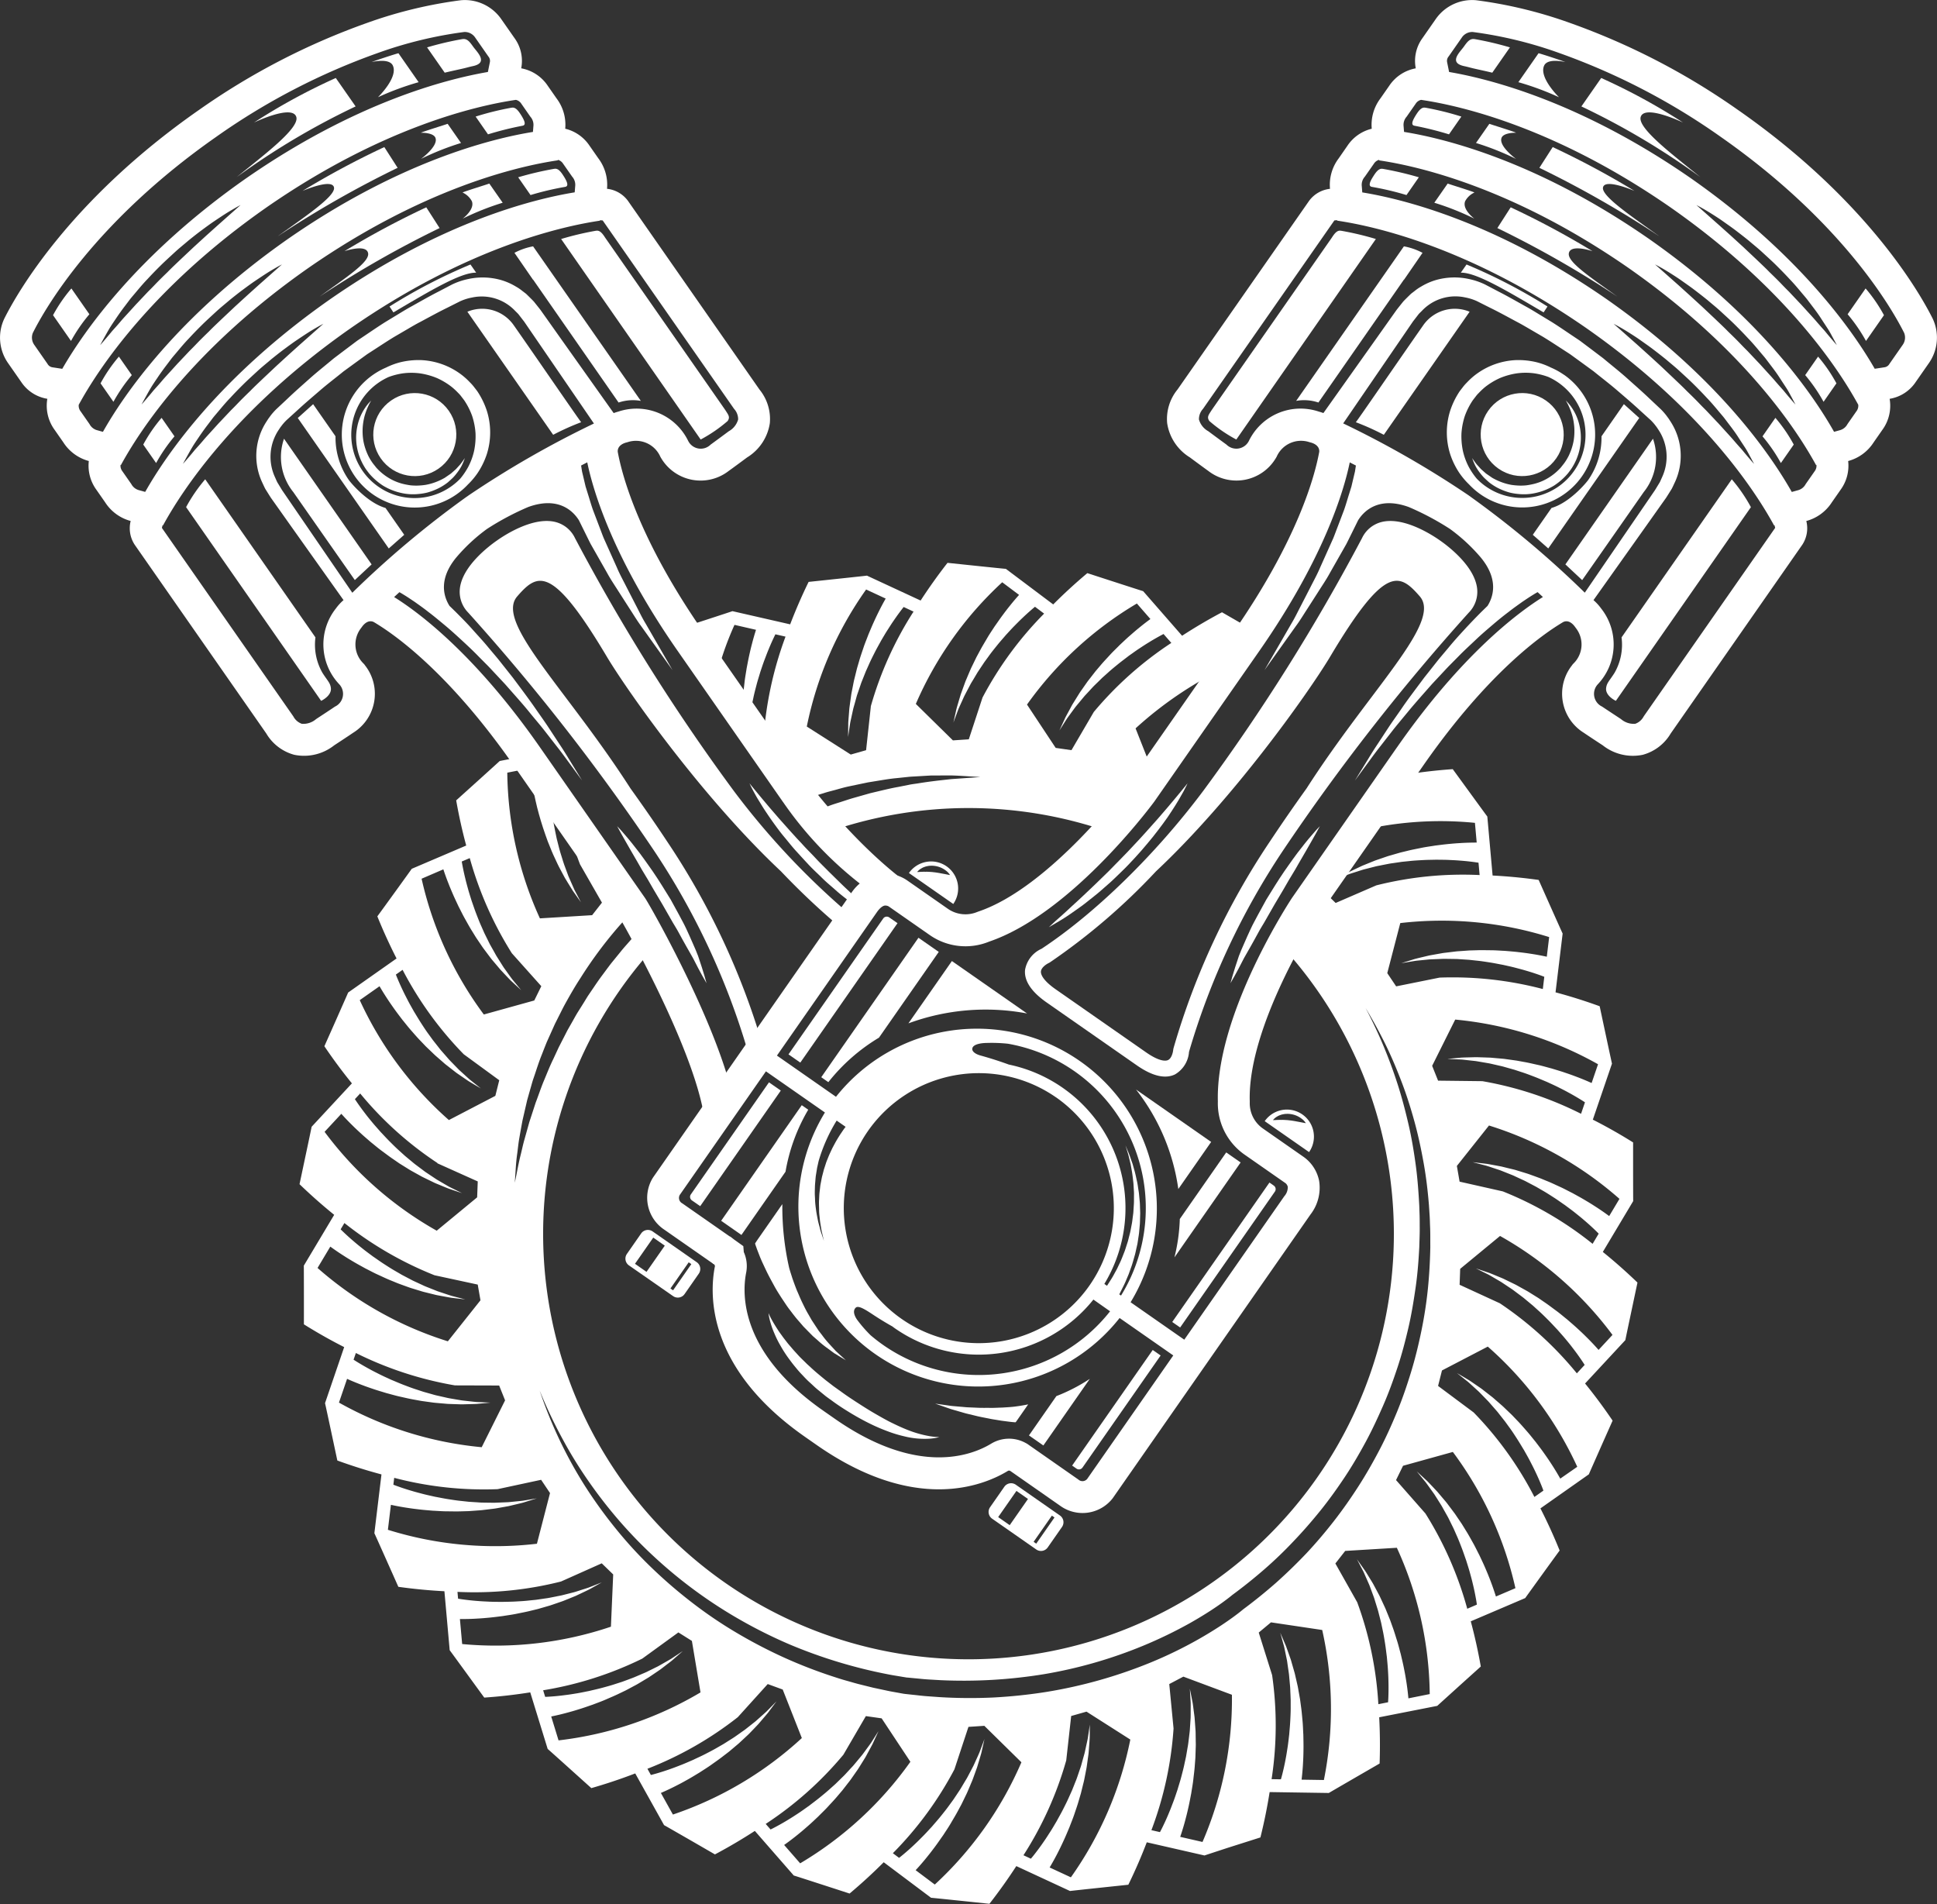 <svg id="Ebene_1" data-name="Ebene 1" xmlns="http://www.w3.org/2000/svg" viewBox="0 0 235.124 231.079">
  <rect x="0" y="0" width="235.124" height="231.079" fill="#333333" stroke="none"/>
  <defs>
    <style>
      .cls-1 {
        fill: #fff;
      }
    </style>
  </defs>
  <title>7ec51228-bf23-4ee6-9220-988b213a1f1c</title>
  <g>
    <g>
      <path class="cls-1" d="M64.372,93.553c.051.422.118.913.212,1.462.068.44.162.913.262,1.411s.228,1.019.352,1.557c.149.534.276,1.089.454,1.642s.338,1.116.544,1.668l.295.827.328.808c.112.266.208.534.33.789l.352.757c.119.247.222.495.347.726l.363.68.343.642c.117.2.24.4.353.582.23.37.432.713.625,1.008l.528.746.458.647-.366-.7-.418-.8c-.149-.317-.3-.681-.476-1.073-.085-.2-.179-.4-.266-.613l-.248-.672-.261-.707c-.091-.24-.158-.5-.24-.75L68,103.408c-.083-.261-.14-.534-.213-.8l-.208-.817-.173-.832c-.124-.552-.211-1.112-.3-1.661s-.145-1.094-.217-1.616c-.005-.056-.01-.11-.016-.166q-.814-1.271-1.614-2.563C64.969,94.477,64.675,94.01,64.372,93.553Z"/>
      <path class="cls-1" d="M86.79,82.832a37.509,37.509,0,0,1,2.367-6.995l2.611.6c-.147.461-.319,1.038-.491,1.71-.116.43-.224.9-.335,1.4s-.206,1.024-.312,1.566c-.081.548-.191,1.107-.253,1.684s-.145,1.157-.182,1.745l-.067.876q-.015.438-.029.871c-.005.264-.021.525-.019.785l.8.983.005-.041.1-.806c.031-.272.089-.545.133-.821l.142-.831.18-.83c.111-.555.26-1.1.4-1.639s.313-1.058.459-1.564c.171-.5.326-.985.5-1.437s.329-.878.494-1.265c.316-.777.614-1.406.825-1.837l0-.005,1.234.282A43.948,43.948,0,0,0,92.683,89.6l.078.762a35.937,35.937,0,0,1,3.283,4.749c.39.689.786,1.392,1.24,2.05.894-.323,1.781-.623,2.655-.883.531-.181,1.072-.3,1.6-.45s1.041-.294,1.558-.4l1.521-.319.739-.154.731-.119c.965-.154,1.884-.322,2.771-.4l1.29-.136c.417-.051.827-.056,1.221-.085l1.145-.068.542-.03.523,0,1.876-.006c1.14.032,2.014.107,2.62.136l.925.06-3.529.249c-1.117.128-2.471.26-4.008.513-.384.064-.783.1-1.188.192l-1.25.247c-.858.151-1.748.369-2.676.589l-.7.166-.709.2-1.456.414c-.493.144-.986.316-1.49.475s-1.019.313-1.526.516l-1.55.58c-.135.049-.268.108-.4.163.784.769,1.609,1.491,2.446,2.2a51.635,51.635,0,0,1,33.494.1c.832-1.246,1.6-2.544,2.449-3.768q1.389-2.006,2.815-3.986L137.842,88.4a45.585,45.585,0,0,1,10.677-7.264q1.722-2.364,3.405-4.755l-.017-.009c-1.3-.753-2.771-1.6-3.58-2.066l-.008.009c-1.774.941-3.378,1.9-4.83,2.844l-4.726-5.412c-.167-.047-1.419-.452-2.851-.915s-3.044-.987-3.931-1.275l-.005.011,0,0c-1.537,1.291-2.908,2.562-4.131,3.789L122.1,69.041h0c-.342-.025-5.232-.536-7.09-.732v.014l-.006,0c-1.233,1.58-2.309,3.11-3.253,4.562l-6.517-3.023h0c-.34.048-5.231.565-7.086.761v.011h0c-.878,1.8-1.614,3.523-2.233,5.14l-7.006-1.6c-.163.059-1.415.469-2.843.936l-3.52,1.147c1.5,2.073,2.646,4.329,4.168,6.462C86.731,82.754,86.762,82.792,86.79,82.832ZM138,73.246l1.643,1.883c-.4.293-.9.672-1.462,1.139-.347.279-.71.6-1.091.932s-.769.707-1.173,1.083c-.388.4-.805.784-1.195,1.214s-.8.851-1.172,1.3l-.569.669-.535.688c-.174.23-.358.448-.519.68l-.479.684c-.154.226-.317.439-.455.664l-.408.655-.384.618c-.118.2-.222.406-.327.6-.206.384-.4.731-.561,1.045l-.382.83-.331.72.426-.669.487-.764c.2-.287.439-.6.691-.949.128-.172.256-.355.4-.537l.458-.551.482-.58c.163-.2.351-.385.529-.582l.552-.6c.185-.2.392-.389.59-.586l.6-.588.634-.566c.416-.383.858-.739,1.288-1.09s.875-.672,1.291-1c.433-.3.843-.605,1.247-.87s.783-.517,1.143-.733c.713-.443,1.323-.777,1.747-1l.072-.037.944,1.081a43.053,43.053,0,0,0-9.41,8.379l-2.71,4.636-1.916-.275-3.481-5.259A43.637,43.637,0,0,1,138,73.246Zm-16.341-2.576L123.7,72.2c-.33.369-.72.818-1.171,1.388-.281.345-.57.731-.873,1.139s-.6.851-.922,1.3c-.3.468-.625.934-.916,1.436s-.6,1-.875,1.52l-.417.773-.381.784c-.123.261-.257.512-.366.773l-.327.768c-.1.253-.219.5-.307.744l-.263.725-.247.684c-.073.224-.133.443-.2.652-.122.419-.241.8-.332,1.139l-.2.892-.174.773.278-.743.318-.849c.135-.323.3-.68.479-1.072.09-.2.177-.4.278-.608l.333-.634.351-.667c.118-.228.263-.449.4-.68l.416-.7c.139-.236.3-.462.455-.7l.468-.7.5-.685c.327-.461.685-.9,1.033-1.334s.716-.839,1.056-1.242c.36-.387.7-.768,1.039-1.11s.658-.668.965-.955c.605-.582,1.133-1.035,1.5-1.343l.034-.028,1.108.831a43.064,43.064,0,0,0-7.461,10.157h-.006l-1.674,5.1-1.93.128-4.5-4.425A43.611,43.611,0,0,1,121.654,70.669Zm-16.519.877,2.369,1.1c-.241.422-.531.954-.841,1.581-.2.4-.406.834-.618,1.3s-.415.958-.631,1.467c-.193.519-.417,1.043-.6,1.595s-.382,1.1-.54,1.669l-.248.843-.209.846c-.066.281-.145.554-.2.832l-.16.819c-.049.27-.111.53-.146.792l-.106.764-.1.721c-.025.234-.038.461-.056.678-.032.435-.069.831-.087,1.183l-.011.914c-.006.5-.01.793-.01.793l.117-.784.134-.9c.066-.344.156-.729.245-1.148.047-.209.09-.428.145-.652l.194-.689.2-.726c.068-.248.164-.494.247-.747l.262-.768c.086-.26.2-.515.3-.775l.312-.783.349-.775c.224-.519.483-1.024.733-1.52s.526-.97.775-1.434c.272-.454.524-.9.786-1.3s.5-.791.746-1.135c.471-.695.893-1.248,1.189-1.626l.011-.014,1.2.559a42.907,42.907,0,0,0-5.193,11.512l.008,0-.575,5.309-1.861.529-5.337-3.4A43.667,43.667,0,0,1,105.135,71.546Z"/>
      <path class="cls-1" d="M198.754,155.654l.006,0c-1.446-1.395-2.855-2.623-4.2-3.713l3.687-6.168c-.006-.173-.009-1.487-.011-2.993s0-3.2,0-4.136h-.011v0c-1.7-1.064-3.333-1.974-4.878-2.757l2.324-6.8c-.039-.167-.319-1.453-.633-2.927s-.668-3.13-.862-4.042h-.011v0c-1.886-.685-3.672-1.237-5.345-1.683l.862-7.134h0c-.151-.311-2.152-4.8-2.911-6.508l-.011.006v-.006c-1.987-.278-3.849-.446-5.58-.535l-.64-7.157h0c-.211-.273-3.1-4.25-4.2-5.757l-.011.006v0c-2,.139-3.857.363-5.567.635l-.659-2.137q-.537.871-1.114,1.711l.213.693c-.275.051-.536.106-.8.159-.462.661-.924,1.322-1.368,2a41.887,41.887,0,0,0-2.514,4.534,42.139,42.139,0,0,1,14.516-1.079l.215,2.394c-.518,0-1.2.009-2.02.062-.445.022-.925.065-1.431.113s-1.037.12-1.586.187c-.546.092-1.112.161-1.68.28s-1.146.22-1.715.366l-.854.207-.837.242c-.276.084-.553.152-.82.245l-.79.271c-.258.092-.515.169-.759.27l-.715.29-.674.274c-.215.1-.418.2-.616.29-.393.19-.754.356-1.068.516l-.8.447-.691.388.738-.29.843-.332c.33-.115.709-.229,1.117-.362.2-.064.416-.136.638-.2l.694-.177.731-.186c.248-.065.51-.1.771-.16l.8-.157c.268-.055.546-.084.822-.128l.834-.122.845-.085c.562-.066,1.128-.093,1.683-.125s1.1-.03,1.63-.046c.529.008,1.038.006,1.521.029s.937.042,1.356.079c.837.061,1.527.149,2,.217l.252.038.134,1.5a42.978,42.978,0,0,0-12.541,1.252l-4.933,2.136L160.9,108.4a38.716,38.716,0,0,1-4.539,7.277,51.634,51.634,0,1,1-77.95.406c-.52-.8-.995-1.625-1.448-2.468l-.4.461c-.4.472-.827.923-1.209,1.406L74.2,116.9c-.374.48-.727.973-1.088,1.453s-.7.973-1.03,1.465l-.5.733-.246.364-.229.373c-.3.5-.61.985-.915,1.468s-.566.984-.846,1.467l-.412.724c-.133.242-.252.488-.378.73l-.735,1.434-.658,1.419c-.456.922-.805,1.851-1.181,2.729-.36.884-.644,1.754-.959,2.567l-.769,2.355-.588,2.1c-.188.65-.307,1.255-.444,1.8-.274,1.087-.424,1.965-.547,2.556l-.186.908.059-.925c.053-.6.072-1.488.236-2.609.077-.56.133-1.19.25-1.862s.247-1.4.393-2.178l.566-2.457.372-1.315c.135-.447.247-.913.412-1.372.319-.922.611-1.9,1.011-2.876q.284-.738.592-1.5l.681-1.513c.117-.255.228-.516.352-.771l.386-.767c.263-.512.514-1.04.8-1.558.572-1.032,1.168-2.082,1.841-3.109a50.913,50.913,0,0,1,4.492-6.091c.319-.371.648-.737.978-1.1-.105-.212-.211-.423-.315-.637a53.15,53.15,0,0,0-5.27-8.365c-.4-.531-.777-1.067-1.155-1.6a30.313,30.313,0,0,0,1.238,3.966l2.661,4.643-1.193,1.522-6.34.387a43.672,43.672,0,0,1-3.958-17.683l2.6-.512c-.329-.482-.671-.95-1.04-1.391l-2.478.487c-.125.119-1.1,1-2.218,2.012s-2.379,2.143-3.071,2.769l.006.008c.348,1.976.764,3.8,1.214,5.471l-6.609,2.822c-.1.143-.868,1.209-1.75,2.43s-1.879,2.594-2.43,3.346l.012.008h-.006c.753,1.861,1.54,3.559,2.327,5.1l-5.877,4.135c-.064.162-.6,1.365-1.207,2.741s-1.3,2.926-1.678,3.777l.011.005-.005,0c1.124,1.664,2.246,3.159,3.337,4.5l-4.889,5.266c-.031.169-.3,1.458-.613,2.931s-.662,3.134-.857,4.045l.014,0-.006,0c1.446,1.395,2.855,2.623,4.2,3.713l-3.687,6.168c.006.173.009,1.487.011,2.993s0,3.2,0,4.136H36.9v0c1.7,1.064,3.333,1.974,4.878,2.757l-2.324,6.8c.039.167.319,1.453.633,2.927s.668,3.13.862,4.042h.011v0c1.886.685,3.672,1.237,5.345,1.683l-.862,7.134h0c.151.311,2.152,4.8,2.911,6.508l.011-.006v.006c1.987.278,3.849.446,5.58.535l.64,7.157h0c.211.273,3.1,4.25,4.2,5.757l.011-.006v0c2-.139,3.857-.363,5.567-.635l2.117,6.868c.133.11,1.112.986,2.233,1.995s2.379,2.141,3.072,2.764l.008-.009,0,0c1.927-.554,3.7-1.158,5.315-1.78l3.5,6.277c.154.081,1.294.737,2.6,1.487s2.772,1.6,3.58,2.066l.008-.009c1.773-.943,3.378-1.9,4.83-2.844l4.726,5.412c.167.047,1.419.452,2.851.915s3.044.987,3.931,1.275l.005-.011,0,0c1.537-1.291,2.908-2.562,4.131-3.789l5.747,4.312h0c.342.025,5.232.536,7.09.732v-.014l.006,0c1.233-1.58,2.309-3.11,3.253-4.562l6.517,3.023h0c.34-.048,5.231-.565,7.086-.761v-.011h0c.879-1.8,1.614-3.522,2.233-5.14l7.006,1.6c.163-.059,1.415-.469,2.843-.936L153,223l0-.011h0c.484-1.949.846-3.782,1.115-5.493l7.186.11c.145-.089,1.284-.75,2.588-1.506s2.77-1.6,3.577-2.07l-.006-.011h.006c.068-2,.042-3.874-.051-5.6l7.05-1.386c.125-.119,1.1-1,2.218-2.012s2.379-2.143,3.071-2.769l-.009-.008h0c-.348-1.976-.764-3.8-1.214-5.471l6.609-2.822c.1-.143.868-1.209,1.75-2.43s1.879-2.594,2.43-3.346l-.012-.008h.006c-.753-1.861-1.54-3.559-2.327-5.1l5.877-4.135c.064-.162.6-1.365,1.207-2.741s1.3-2.926,1.678-3.777l-.011-.005.005,0c-1.125-1.664-2.246-3.159-3.337-4.5l4.889-5.265c.031-.169.3-1.458.613-2.931s.662-3.134.857-4.045ZM196.58,145.5l-1.248,2.088-.045-.033c-.426-.313-1.035-.746-1.788-1.222-.373-.244-.787-.491-1.224-.75s-.91-.513-1.393-.781c-.5-.246-.994-.523-1.524-.761s-1.056-.5-1.6-.712l-.812-.334-.82-.3c-.272-.095-.536-.2-.807-.283l-.8-.245c-.263-.077-.516-.166-.772-.228L183,141.76l-.707-.175c-.23-.049-.455-.086-.669-.127-.429-.077-.819-.156-1.167-.211l-.908-.107-.787-.092.768.2.877.227c.335.1.708.231,1.116.364.2.069.417.134.634.213l.665.265.7.279c.239.093.474.215.717.324l.737.341c.249.113.491.253.74.38l.746.392.734.428c.493.277.967.587,1.435.888s.91.624,1.346.92c.423.318.836.615,1.213.917s.734.585,1.05.86c.642.541,1.148,1.018,1.492,1.352.142.139.247.244.326.326l-.738,1.234a42.763,42.763,0,0,0-10.9-6.365l-5.246-1.182-.332-1.907,3.9-4.907A43.641,43.641,0,0,1,196.58,145.5Zm-2.6-16.339-.78,2.281c-.482-.217-1.164-.512-2-.82-.415-.161-.871-.316-1.353-.479s-1-.312-1.525-.474c-.537-.138-1.081-.305-1.649-.428s-1.136-.265-1.716-.363l-.864-.158-.863-.12c-.286-.036-.567-.086-.849-.109l-.832-.073c-.273-.021-.539-.055-.8-.062l-.771-.026-.727-.024c-.235,0-.463.011-.68.015-.436.014-.834.018-1.186.037l-.91.084-.789.073.792.035.905.04c.349.029.741.079,1.168.124.213.025.435.045.664.076l.706.121.743.127c.253.042.508.112.769.167l.791.181c.267.059.533.145.8.218l.811.228.807.266c.54.169,1.068.373,1.588.571s1.02.422,1.508.62c.48.223.946.428,1.377.645s.839.419,1.206.623c.74.4,1.334.757,1.741,1.012.137.087.242.155.331.214l-.476,1.393a42.92,42.92,0,0,0-11.979-3.959l-5.376-.063-.72-1.8,2.8-5.613A43.656,43.656,0,0,1,193.984,129.165ZM169.974,112.03a43.641,43.641,0,0,1,18.072,1.7l-.287,2.382c-.512-.11-1.213-.25-2.056-.374-.44-.071-.918-.128-1.423-.187s-1.04-.1-1.59-.147c-.554-.023-1.121-.074-1.7-.076s-1.166-.023-1.754,0l-.878.025-.869.062c-.287.024-.572.033-.853.07l-.829.1c-.271.037-.539.058-.8.106l-.759.135-.717.128c-.23.049-.45.106-.662.156-.423.1-.812.191-1.152.282l-.873.272-.757.236.782-.131.894-.149c.347-.044.741-.077,1.168-.122.214-.02.435-.047.666-.063l.716-.029.753-.03c.256-.012.521,0,.787,0l.812.012c.274,0,.551.031.83.046l.841.055.844.092c.563.053,1.123.143,1.672.228s1.085.2,1.6.293c.516.118,1.014.221,1.481.345s.908.236,1.31.359c.806.233,1.463.463,1.913.628l.3.115-.179,1.485a43.083,43.083,0,0,0-12.534-1.386l-5.27,1.062-1.078-1.606ZM53.817,105.508c.154.468.358,1.053.624,1.722.159.416.348.859.55,1.326s.435.95.668,1.45c.257.491.5,1.008.785,1.511s.563,1.022.879,1.518l.46.748.489.722c.165.237.315.479.487.7l.5.667c.168.217.32.438.491.638l.5.59.469.556c.157.175.317.337.466.5.3.315.571.608.821.857l.671.62.583.538-.5-.612-.576-.7c-.212-.279-.437-.6-.689-.951-.124-.175-.258-.353-.388-.545l-.382-.605-.4-.637c-.139-.216-.257-.452-.39-.684l-.4-.709c-.135-.238-.248-.493-.375-.742l-.373-.755-.342-.777c-.236-.514-.437-1.044-.638-1.562s-.369-1.04-.548-1.535c-.155-.505-.315-.989-.442-1.455s-.25-.9-.344-1.313c-.2-.815-.33-1.5-.413-1.971l-.01-.059.973-.415a43.478,43.478,0,0,0,5.107,11.545l3.577,4-.853,1.735-6.124,1.7a43.634,43.634,0,0,1-7.554-16.478Zm-7.747,14.187c.251.432.579.974.99,1.591.242.374.519.768.813,1.183s.623.838.955,1.28c.353.427.7.883,1.082,1.315s.763.882,1.175,1.3l.606.636.628.6c.21.2.408.4.622.587l.63.548c.209.177.4.362.613.522l.609.474.574.447c.19.138.381.263.559.388.361.245.685.475.981.667l.786.467.682.4-.621-.494-.709-.565c-.265-.229-.553-.5-.872-.787-.158-.146-.326-.292-.492-.452l-.5-.513-.526-.54c-.18-.183-.346-.389-.524-.588l-.534-.611c-.182-.2-.346-.431-.521-.648l-.522-.661-.5-.689c-.338-.454-.645-.93-.949-1.4s-.577-.94-.855-1.388c-.257-.462-.514-.9-.735-1.331s-.432-.833-.61-1.213c-.366-.755-.634-1.4-.813-1.842l-.037-.1.815-.573a43.081,43.081,0,0,0,7.4,10.225l0,.006,4.332,3.168L60.127,133l-5.639,2.936a43.662,43.662,0,0,1-10.82-14.553ZM39.4,137.365l2.03-2.187c.341.378.776.847,1.333,1.391.314.316.667.643,1.041.988s.783.691,1.2,1.053c.434.344.864.719,1.332,1.061s.93.7,1.42,1.029l.725.5.74.461c.247.149.482.309.731.445l.73.405c.241.13.47.27.708.383l.694.337.655.318c.215.1.427.179.628.263.4.165.769.323,1.1.449l.866.293.751.254-.71-.354-.811-.4c-.307-.169-.645-.374-1.016-.588-.185-.109-.38-.218-.576-.34l-.6-.4-.627-.418c-.215-.141-.419-.309-.634-.466l-.65-.487c-.22-.162-.428-.35-.645-.525l-.648-.538-.629-.571c-.425-.374-.824-.776-1.218-1.167s-.76-.8-1.125-1.18c-.348-.4-.69-.775-1-1.15s-.6-.725-.849-1.06c-.515-.663-.911-1.235-1.179-1.633l-.087-.132.64-.689a42.414,42.414,0,0,0,9.379,8.44l-.007.034,4.9,2.2-.073,1.932-4.909,4.048A43.636,43.636,0,0,1,39.4,137.365Zm-.854,16.52,1.548-2.589c.416.3.967.69,1.643,1.117.373.244.787.491,1.224.75s.91.513,1.393.781c.5.246.994.523,1.524.761s1.056.5,1.6.712l.812.334.82.3c.272.095.536.2.807.283l.8.245c.263.077.516.166.772.228l.749.185.707.175c.23.049.455.086.669.127.429.077.819.156,1.167.211l.908.107.787.092-.768-.2-.877-.227c-.335-.1-.708-.231-1.116-.364-.2-.069-.417-.134-.634-.213l-.665-.265-.7-.279c-.239-.093-.474-.215-.717-.324l-.737-.341c-.249-.113-.491-.253-.74-.38l-.746-.392-.734-.428c-.493-.277-.967-.587-1.435-.888s-.91-.624-1.346-.92c-.423-.318-.836-.615-1.213-.917s-.734-.585-1.05-.86c-.642-.541-1.148-1.018-1.493-1.352l-.156-.155.458-.766a43.335,43.335,0,0,0,10.938,6.339l5.245,1.132.332,1.907-3.958,4.978A43.635,43.635,0,0,1,38.544,153.885Zm2.6,16.339.984-2.879c.475.213,1.119.489,1.9.778.415.161.871.316,1.353.479s1,.312,1.525.474c.537.138,1.081.305,1.649.428s1.136.265,1.716.363l.864.158.863.12c.286.036.567.086.848.109l.832.073c.273.02.539.055.8.062l.771.026.727.024c.235,0,.463-.01.68-.015.436-.014.834-.018,1.186-.037l.91-.084.789-.073-.792-.035-.905-.04c-.349-.029-.741-.079-1.168-.124-.213-.025-.435-.045-.664-.076l-.706-.121-.743-.127c-.253-.042-.508-.112-.769-.167L53,169.359c-.267-.059-.533-.145-.8-.218l-.811-.228-.807-.266c-.54-.169-1.068-.373-1.588-.571s-1.02-.422-1.508-.62c-.48-.223-.946-.428-1.377-.645s-.839-.419-1.206-.623c-.74-.4-1.334-.757-1.741-1.012l-.243-.156.278-.812a43.432,43.432,0,0,0,12.025,3.93l5.368.016.72,1.8-2.839,5.687A43.636,43.636,0,0,1,41.139,170.223Zm5.939,15.439.365-3.029c.514.111,1.228.255,2.087.38.44.071.918.128,1.423.187s1.04.1,1.59.147c.554.023,1.121.074,1.7.076s1.166.023,1.754,0l.878-.025.869-.062c.287-.024.572-.033.853-.07l.829-.1c.271-.037.539-.058.8-.106l.759-.135.717-.128c.23-.049.45-.106.662-.156.423-.1.812-.191,1.152-.282l.873-.272.757-.236-.782.131-.894.149c-.347.044-.741.077-1.168.122-.214.02-.435.047-.666.063l-.716.029-.753.03c-.256.012-.52,0-.787,0l-.812-.012c-.274,0-.551-.031-.83-.046l-.841-.054-.844-.092c-.563-.053-1.123-.143-1.672-.228s-1.085-.2-1.6-.293c-.515-.118-1.014-.222-1.481-.345s-.908-.236-1.31-.359c-.806-.233-1.463-.463-1.913-.628-.134-.05-.241-.091-.335-.127l.1-.834A42.758,42.758,0,0,0,60.4,180.732l5.284-1.135,1.081,1.609-1.59,6.151A43.69,43.69,0,0,1,47.078,185.662ZM56.1,199.53l-.273-3.034h.022c.529,0,1.276,0,2.165-.062.445-.022.925-.065,1.431-.113s1.037-.12,1.586-.187c.546-.092,1.112-.161,1.68-.28s1.146-.22,1.715-.366l.854-.207.837-.242c.276-.083.553-.152.82-.245l.79-.271c.258-.092.515-.169.759-.27l.715-.29.674-.274c.215-.1.418-.2.616-.29.392-.19.754-.356,1.068-.516l.8-.447.691-.388-.738.29-.843.332c-.33.115-.709.229-1.117.362-.2.064-.416.136-.638.2l-.694.177-.731.186c-.248.065-.51.1-.771.16l-.8.157c-.268.055-.546.084-.822.128l-.834.121-.845.085c-.562.066-1.128.094-1.683.125s-1.1.03-1.63.046c-.529-.008-1.038-.006-1.521-.029s-.937-.042-1.356-.079c-.837-.061-1.527-.149-2-.217-.178-.026-.312-.047-.422-.066l-.074-.828A42.866,42.866,0,0,0,68.1,191.941l4.942-2.207,1.391,1.349-.276,6.341A43.663,43.663,0,0,1,56.1,199.53Zm11.7,11.692-.891-2.9.085-.017c.518-.107,1.247-.27,2.1-.511.431-.114.891-.256,1.376-.408s.99-.333,1.512-.513c.515-.2,1.054-.388,1.585-.623s1.075-.453,1.6-.715l.792-.38.769-.41c.253-.139.509-.263.751-.41l.716-.43c.233-.144.469-.272.686-.421l.639-.432.6-.408c.19-.138.368-.28.542-.412.344-.267.664-.5.938-.727l.687-.6.6-.523-.662.438-.756.5c-.3.181-.646.372-1.018.586-.187.105-.378.22-.582.329l-.642.317-.676.334c-.229.115-.477.209-.721.317l-.746.319c-.251.109-.517.2-.777.3l-.79.292-.809.259c-.536.181-1.084.326-1.62.472s-1.073.258-1.584.384c-.519.1-1.017.21-1.493.287s-.925.154-1.342.2c-.831.115-1.525.172-2,.2-.215.014-.375.022-.491.025l-.247-.8A42.953,42.953,0,0,0,77.962,201.3l4.384-3.181,1.64,1.03,1.045,6.25A43.622,43.622,0,0,1,67.8,211.222Zm13.881,9-1.46-2.62.132-.056c.484-.213,1.164-.524,1.953-.937.4-.2.818-.436,1.261-.685s.9-.532,1.372-.816c.462-.307.95-.6,1.421-.939s.957-.667,1.418-1.032l.7-.536.667-.561c.218-.189.443-.363.649-.558l.611-.569c.2-.189.4-.364.584-.555l.535-.556.5-.525c.158-.175.3-.351.444-.516.281-.333.544-.632.766-.906l.546-.733.474-.636-.556.566-.636.646c-.255.24-.555.5-.873.785-.161.142-.325.294-.5.443l-.562.444-.592.467c-.2.16-.423.3-.639.46l-.664.467c-.223.159-.465.3-.7.451l-.712.45-.737.422c-.487.288-.992.544-1.487.8s-1,.476-1.47.705c-.486.207-.951.417-1.4.592s-.873.343-1.27.48c-.789.285-1.456.485-1.917.616-.233.065-.411.113-.523.139l-.01,0-.419-.752a42.908,42.908,0,0,0,10.97-6.26l3.635-4.021,1.818.665,2.321,5.89A43.685,43.685,0,0,1,81.683,220.223Zm15.446,5.92-1.944-2.227.157-.111c.429-.309,1.029-.754,1.715-1.323.347-.279.71-.6,1.091-.932s.769-.707,1.173-1.083c.388-.4.805-.784,1.195-1.214s.8-.851,1.172-1.3l.569-.669.535-.688c.174-.23.358-.447.519-.68l.479-.684c.154-.226.317-.439.455-.664l.408-.655.384-.618c.118-.2.222-.406.327-.6.206-.384.4-.731.561-1.045l.382-.83.331-.72-.426.669-.487.764c-.2.287-.439.6-.691.949-.128.172-.256.355-.4.537l-.458.551-.482.58c-.163.2-.351.385-.529.582l-.552.6c-.185.2-.392.389-.59.586l-.6.588-.634.566c-.416.383-.858.739-1.288,1.09s-.875.672-1.291,1c-.433.3-.843.605-1.247.87s-.783.517-1.143.733c-.713.443-1.323.777-1.747,1-.214.112-.379.2-.483.245l-.053.026-.589-.675a42.7,42.7,0,0,0,9.429-8.4l2.728-4.684,1.916.272,3.489,5.272A43.7,43.7,0,0,1,97.129,226.143Zm16.341,2.576-2.323-1.743c.056-.06.093-.1.157-.167.356-.391.85-.952,1.4-1.65.281-.345.57-.731.873-1.139s.6-.851.922-1.3c.3-.468.625-.934.916-1.436s.6-1,.875-1.52l.417-.773.381-.784c.123-.261.257-.512.366-.773l.327-.768c.1-.253.219-.5.307-.744l.263-.725.247-.684c.073-.223.133-.443.2-.652.122-.419.241-.8.332-1.139l.2-.891.174-.773-.278.743-.318.849c-.136.323-.3.68-.479,1.072-.09.2-.177.4-.278.608l-.333.634-.351.667c-.118.228-.263.449-.4.68l-.416.7c-.139.236-.3.462-.455.7l-.468.7-.5.685c-.327.461-.685.9-1.033,1.334s-.716.839-1.056,1.242c-.36.387-.7.768-1.039,1.11s-.658.669-.965.955c-.605.582-1.133,1.035-1.5,1.343-.186.154-.33.27-.422.34l-.078.06-.752-.564a42.822,42.822,0,0,0,7.474-10.182l1.7-5.15,1.93-.128,4.5,4.425A43.68,43.68,0,0,1,113.47,228.719Zm16.519-.877-2.577-1.195.13-.218c.267-.457.634-1.108,1.029-1.906.2-.4.406-.834.618-1.3s.415-.958.631-1.467c.193-.519.417-1.043.6-1.595s.382-1.1.54-1.669l.248-.843.209-.846c.066-.281.145-.554.2-.832l.16-.819c.049-.269.111-.53.146-.792l.106-.764.1-.721c.025-.234.038-.461.056-.678.032-.435.069-.831.087-1.183s.008-.66.011-.914c.006-.5.01-.793.01-.793l-.118.784-.135.9c-.065.344-.156.729-.245,1.148-.047.209-.09.428-.145.653l-.194.689-.2.726c-.068.248-.164.494-.247.747l-.262.768c-.086.26-.2.515-.3.775l-.312.783-.349.775c-.224.519-.483,1.024-.733,1.52s-.526.97-.775,1.434c-.272.454-.524.9-.786,1.3s-.5.791-.746,1.135c-.471.695-.893,1.248-1.189,1.626-.15.19-.266.333-.342.42l-.08.094-.9-.419a42.906,42.906,0,0,0,5.193-11.512l.6-5.389,1.861-.529,5.317,3.389A43.668,43.668,0,0,1,129.989,227.842Zm15.978-4.291-2.706-.619c.027-.079.054-.157.085-.25.166-.5.39-1.215.61-2.078.116-.43.224-.9.335-1.4s.206-1.024.312-1.566c.081-.548.191-1.107.253-1.684s.145-1.157.182-1.745l.067-.876q.015-.438.029-.871c.006-.288.027-.572.02-.855s-.009-.561-.014-.835,0-.542-.022-.805l-.055-.769-.052-.726c-.024-.234-.059-.459-.086-.675-.059-.432-.1-.827-.16-1.175l-.179-.9-.155-.777.048.792.055.9c.007.35,0,.745,0,1.174,0,.215,0,.438-.007.669l-.046.715-.049.752c-.015.256-.058.517-.086.782l-.1.806c-.031.272-.089.545-.133.821l-.142.83-.18.83c-.111.555-.26,1.1-.4,1.639s-.313,1.058-.459,1.564c-.171.5-.326.986-.5,1.437s-.33.878-.494,1.265c-.316.777-.614,1.406-.825,1.837-.107.217-.191.381-.247.482l-.063.117-1.036-.237a42.879,42.879,0,0,0,2.687-12.341l-.52-5.392,1.71-.9,5.895,2.2A43.642,43.642,0,0,1,145.966,223.551Zm14.735-7.519-2.707-.042c.01-.082.02-.163.031-.259.058-.526.129-1.27.165-2.16.025-.445.032-.927.037-1.435s-.011-1.044-.02-1.6c-.035-.553-.044-1.123-.1-1.7s-.1-1.162-.185-1.744l-.116-.871-.153-.858c-.054-.283-.093-.566-.158-.841l-.187-.814c-.065-.266-.114-.53-.189-.783l-.214-.741-.2-.7c-.072-.224-.153-.437-.224-.643-.148-.41-.275-.787-.4-1.116l-.361-.839-.314-.728.212.764.242.873c.08.341.154.729.243,1.149.042.21.092.428.133.655l.1.709.109.746c.039.254.051.518.078.783l.073.809c.027.272.026.552.041.831s.022.56.034.842l0,.849c.006.566-.025,1.132-.052,1.687s-.086,1.1-.124,1.626c-.064.525-.114,1.032-.188,1.509s-.14.928-.22,1.34c-.148.826-.308,1.5-.425,1.969-.06.234-.108.412-.141.523l-.036.125-1.131-.018a42.827,42.827,0,0,0,.064-12.628l-1.624-5.163,1.486-1.239,6.218.927A43.708,43.708,0,0,1,160.7,216.032Zm-2.114-27.519q-1.77,1.863-3.688,3.578-1.924,1.69-3.982,3.219c-.444.37-.853.678-1.288.994s-.9.635-1.355.938c-.914.6-1.848,1.171-2.8,1.711a51.374,51.374,0,0,1-5.881,2.852,57.941,57.941,0,0,1-12.544,3.532,61.972,61.972,0,0,1-6.484.683,60.573,60.573,0,0,1-6.513-.047l-1.623-.117c-.541-.041-1.079-.113-1.618-.167L110,205.6l-.1-.011-.051-.006-.076-.011-.025,0-.2-.035-.394-.071c-.528-.1-1.045-.178-1.581-.3l-1.605-.343-1.58-.392c-.527-.127-1.046-.29-1.569-.433s-1.04-.307-1.556-.477a58.3,58.3,0,0,1-6.065-2.34,59.922,59.922,0,0,1-5.758-3,52.5,52.5,0,0,1-5.372-3.634,58.231,58.231,0,0,1-4.911-4.22,51.018,51.018,0,0,1-4.375-4.758,56.065,56.065,0,0,1-3.778-5.227,53.148,53.148,0,0,1-5.5-11.588,56.7,56.7,0,0,0,2.726,5.782,52.215,52.215,0,0,0,3.344,5.422,56.26,56.26,0,0,0,3.931,4.992,55.374,55.374,0,0,0,4.463,4.5,56.535,56.535,0,0,0,10.26,7.357A58.258,58.258,0,0,0,95.9,199.6a60.34,60.34,0,0,0,12.03,3.632c.508.1,1.048.179,1.57.27l.395.065.19.031h.007l.049,0,.1.009.784.075c.523.046,1.045.109,1.569.141l1.572.092a60.707,60.707,0,0,0,12.534-.723,55.739,55.739,0,0,0,12.047-3.45,53.943,53.943,0,0,0,5.642-2.723c.909-.512,1.8-1.049,2.672-1.618.434-.285.864-.576,1.282-.878s.844-.621,1.2-.915l.042-.035.026-.019q1.991-1.465,3.858-3.089t3.564-3.426c1.14-1.192,2.223-2.437,3.258-3.721s1.995-2.629,2.911-4,1.749-2.8,2.538-4.252,1.484-2.952,2.148-4.465,1.227-3.071,1.748-4.641.941-3.174,1.317-4.786.642-3.251.88-4.892.364-3.3.45-4.957c.019-.828.064-1.643.049-2.49,0-.415,0-.853-.01-1.249l-.042-1.247c-.089-1.66-.209-3.323-.434-4.974s-.5-3.3-.877-4.924-.8-3.245-1.312-4.837-1.095-3.164-1.742-4.712-1.37-3.064-2.152-4.554q1.3,2.159,2.423,4.431c.742,1.515,1.392,3.074,1.993,4.653s1.106,3.2,1.551,4.83.794,3.294,1.092,4.964.494,3.358.632,5.051l.084,1.271c.029.443.033.847.051,1.272.041.833.024,1.7.031,2.552-.035,1.7-.125,3.4-.3,5.1s-.438,3.382-.781,5.053-.746,3.331-1.245,4.965-1.048,3.253-1.7,4.835-1.351,3.142-2.146,4.657-1.64,3-2.569,4.442-1.909,2.842-2.962,4.193S159.756,187.261,158.587,188.513Zm12.373,17.609c-.007-.078-.013-.153-.022-.243-.053-.526-.138-1.269-.288-2.147-.068-.44-.162-.913-.262-1.411s-.228-1.019-.352-1.557c-.149-.534-.276-1.089-.454-1.642s-.338-1.116-.544-1.668l-.295-.827-.328-.808c-.112-.266-.208-.534-.33-.789l-.352-.757c-.119-.247-.222-.495-.347-.726l-.363-.68-.343-.642c-.117-.2-.24-.4-.353-.582-.23-.37-.432-.713-.625-1.008l-.528-.746-.458-.647.366.7.418.8c.149.317.3.681.477,1.073.085.2.179.4.266.613l.248.672.261.707c.091.24.158.5.24.75l.239.776c.083.261.14.534.213.8l.208.817.173.832c.124.552.211,1.112.3,1.661s.145,1.094.217,1.616c.047.527.1,1.033.13,1.515s.056.936.063,1.356c.027.839.011,1.534-.006,2.014-.01.242-.02.426-.029.541l-.009.113-1.178.232a42.805,42.805,0,0,0-2.565-12.369l-2.652-4.708,1.193-1.523,6.27-.382a43.659,43.659,0,0,1,3.991,17.755Zm10.624-12.361c-.02-.066-.039-.128-.063-.2-.161-.5-.4-1.212-.728-2.04-.159-.416-.348-.859-.549-1.326s-.435-.949-.668-1.45c-.257-.491-.5-1.008-.785-1.512s-.563-1.022-.879-1.518l-.46-.748-.489-.722c-.165-.237-.315-.479-.487-.7l-.5-.667c-.168-.217-.32-.438-.491-.638l-.5-.59-.469-.557c-.157-.175-.317-.337-.466-.5-.3-.315-.571-.607-.821-.857l-.671-.62-.583-.537.5.612.576.7c.212.279.437.6.689.951.124.175.258.353.388.545l.383.605.4.637c.139.216.257.452.39.683l.4.709c.135.238.248.493.375.742l.373.756.342.777c.236.514.437,1.044.638,1.562s.369,1.04.548,1.535c.155.505.315.989.442,1.455s.25.9.344,1.313c.2.815.33,1.5.413,1.971.041.239.069.421.084.535l.011.08-1.167.5a43.014,43.014,0,0,0-5.079-11.563l-3.565-4.052.85-1.737,6.046-1.677a43.6,43.6,0,0,1,7.595,16.533Zm7.81-14.307-.083-.148c-.262-.459-.642-1.1-1.136-1.844-.242-.374-.519-.768-.813-1.183s-.623-.838-.955-1.28c-.353-.427-.7-.883-1.082-1.315s-.763-.882-1.175-1.3l-.606-.636-.628-.6c-.21-.2-.408-.4-.622-.587l-.63-.548c-.209-.177-.4-.362-.613-.522l-.609-.474-.574-.447c-.19-.138-.381-.264-.559-.388-.361-.245-.685-.475-.981-.667l-.786-.467-.682-.4.621.494.709.565c.265.229.553.5.872.787.158.145.326.292.492.452l.5.513.526.54c.18.182.346.389.524.587l.534.611c.182.2.346.431.521.648l.522.661.5.689c.338.454.645.93.949,1.4s.577.94.855,1.388c.257.462.514.9.735,1.332s.432.833.61,1.213c.366.755.634,1.4.813,1.842.089.225.155.4.193.506l.012.034-1.093.768a42.676,42.676,0,0,0-7.372-10.254l-4.32-3.219.473-1.878,5.562-2.895a43.659,43.659,0,0,1,10.86,14.588Zm4.65-15.62c-.03-.034-.044-.052-.076-.089-.352-.395-.858-.945-1.495-1.567-.314-.316-.667-.644-1.041-.988s-.783-.691-1.2-1.053c-.434-.344-.864-.719-1.332-1.061s-.93-.7-1.42-1.03l-.725-.5-.74-.461c-.247-.149-.482-.309-.731-.445l-.73-.405c-.241-.13-.47-.27-.708-.383l-.694-.337-.655-.318c-.215-.1-.427-.179-.628-.263-.4-.165-.769-.323-1.1-.449l-.866-.293-.751-.254.71.354.811.4c.307.168.645.374,1.016.588.185.109.38.218.576.34l.6.4.627.418c.215.141.419.309.635.466l.65.487c.22.162.428.35.645.525l.648.538.629.571c.425.374.824.776,1.218,1.167s.76.8,1.125,1.18c.348.4.69.775,1,1.15s.6.725.849,1.06c.515.663.911,1.235,1.179,1.633.129.194.224.341.285.44l-.948,1.021a42.821,42.821,0,0,0-9.344-8.5v0l-4.886-2.247.07-1.935,4.838-3.99a43.661,43.661,0,0,1,13.649,12.008Z"/>
    </g>
    <g>
      <path class="cls-1" d="M86.014,135.464a24.185,24.185,0,0,1,2.631-3.613c-2.477-9.186-9.569-21.669-10.308-22.806l-.034-.053L65.537,90.685C57.68,79.418,50.859,74.341,47.84,72.462c.207-.192.418-.386.645-.593l.071.041c.142.079.3.175.487.292.368.22.806.518,1.311.856.5.359,1.065.75,1.66,1.223.607.455,1.239.986,1.913,1.543s1.36,1.179,2.065,1.828,1.432,1.326,2.134,2.053L59.2,80.786c.359.365.7.747,1.056,1.12l1.053,1.126,1.013,1.148c.671.761,1.335,1.509,1.942,2.262S65.49,87.9,66.038,88.6l1.539,1.975c.483.608.905,1.18,1.276,1.69l.967,1.317.843,1.149-.746-1.213-.857-1.394c-.329-.54-.7-1.147-1.136-1.794l-1.378-2.1c-.492-.745-1.044-1.507-1.6-2.31s-1.153-1.613-1.766-2.434l-.926-1.241-.97-1.224c-.326-.407-.643-.822-.976-1.222l-1-1.187c-.653-.8-1.349-1.536-2-2.27s-1.33-1.408-1.967-2.051c-.266-.259-.524-.512-.778-.758-.7-1.113-1.394-3.25.888-5.953A21.41,21.41,0,0,1,59.1,64.205a33,33,0,0,1,5.012-2.669c3.766-1.368,5.532.6,6.163,1.612l.865,1.752c.189.377.373.765.574,1.149l.649,1.141,1.321,2.323c.424.788.932,1.525,1.4,2.268l1.392,2.17c.457.7.87,1.392,1.329,2.006l1.251,1.756,2.578,3.617-2.22-3.844-1.073-1.858c-.4-.65-.74-1.378-1.125-2.113l-1.169-2.274c-.392-.776-.822-1.548-1.164-2.362l-1.076-2.4-.526-1.173c-.16-.392-.3-.785-.449-1.168l-.84-2.208c-.251-.7-.436-1.383-.635-2l-.275-.887-.189-.8-.166-.7-.074-.312-.042-.265-.073-.469c.261-.135.5-.26.746-.383.719,3.479,3.124,11.63,10.986,22.9L95,97.271l.074.1a44.772,44.772,0,0,0,12.694,12.269c1.038-.585,4.472,1.1,5.56.607.181-.232.354-.468.54-.7-7.773-4.044-15.308-13.988-15.69-14.5L85.452,76.8c-7.879-11.3-9.942-19.076-10.467-21.97-.05-.811.843-1.075,1.032-1.121l.182-.051a3.234,3.234,0,0,1,3.959,1.781l.139.234a5.567,5.567,0,0,0,8.174,1.469c.353-.246,1.953-1.428,2.216-1.626a5.9,5.9,0,0,0,2.76-4.16,5.651,5.651,0,0,0-1.257-4.08L76.215,24.362a3.629,3.629,0,0,0-2.531-1.448,5.311,5.311,0,0,0-1.056-3.7l-1.069-1.532a4.935,4.935,0,0,0-2.948-2.06,5.3,5.3,0,0,0-1.055-3.682l-1.066-1.529a4.935,4.935,0,0,0-3.222-2.12,4.7,4.7,0,0,0-.811-3.664L60.822,2.288a5.383,5.383,0,0,0-4.87-2.26,54.041,54.041,0,0,0-11.4,2.755,84.479,84.479,0,0,0-20.4,10.563l-.146.1C8.5,24.3,2.114,35.49.522,38.67a5.392,5.392,0,0,0,.433,5.364l1.634,2.343A4.7,4.7,0,0,0,5.746,48.4a4.959,4.959,0,0,0,.889,3.775l1.053,1.51a5.3,5.3,0,0,0,3.093,2.266,4.953,4.953,0,0,0,.927,3.5l1.053,1.51a5.31,5.31,0,0,0,3.1,2.268,3.629,3.629,0,0,0,.484,2.876l15.976,22.91a5.651,5.651,0,0,0,3.394,2.59,5.9,5.9,0,0,0,4.857-1.152c.277-.179,1.939-1.272,2.292-1.518a5.567,5.567,0,0,0,1.447-8.177l-.082-.118-.1-.107a3.225,3.225,0,0,1-.293-4.317l.111-.153c.244-.335.759-.87,1.406-.579,2.534,1.493,9.121,6.114,17,17.414l12.73,18.256c.344.53,9.113,15.869,10.408,24.454C85.667,135.56,85.841,135.515,86.014,135.464ZM7.558,44.762l-1.223-.188a.824.824,0,0,1-.567-.413L4.176,41.877A1.532,1.532,0,0,1,3.988,40.4c1.485-2.965,7.476-13.445,22.236-23.777l.141-.1A80.736,80.736,0,0,1,45.823,6.445,50.327,50.327,0,0,1,56.356,3.882a1.523,1.523,0,0,1,1.329.683l1.592,2.283a.824.824,0,0,1,.192.675l-.246,1.213c-5.23.9-16.2,3.77-29.378,12.928C16.695,30.867,10.207,40.163,7.558,44.762ZM29.2,24.885,26.367,27.4,25.01,28.618l-1.5,1.372L21.927,31.48c-.533.512-1.085,1.022-1.607,1.561-.541.521-1.077,1.045-1.585,1.581-.255.267-.514.526-.771.782l-.735.779c-.243.255-.476.51-.714.752l-.667.735c-.432.48-.855.923-1.218,1.355s-.714.815-1.022,1.158c-.288.357-.55.663-.764.917-.431.505-.687.79-.687.79s.174-.338.5-.921c.163-.291.358-.646.595-1.047s.534-.832.854-1.306.678-.981,1.077-1.5l.609-.806c.214-.27.447-.533.676-.808.46-.548.934-1.117,1.458-1.655.508-.554,1.042-1.1,1.584-1.635s1.111-1.045,1.661-1.556,1.13-.97,1.671-1.435c.555-.45,1.095-.88,1.622-1.269s1.024-.756,1.5-1.078.91-.609,1.3-.861.739-.456,1.028-.623C28.86,25.055,29.2,24.885,29.2,24.885ZM12.494,52.41l-.67-.187a1.481,1.481,0,0,1-.957-.75l-1.08-1.549a1.093,1.093,0,0,1-.228-.8C11.862,44.9,18.307,35,32.309,25.2,46.344,15.446,57.862,12.82,62.624,12.12a1.059,1.059,0,0,1,.659.471l1.093,1.569a1.482,1.482,0,0,1,.371,1.16l-.055.691c-5.068.821-16.23,3.6-29.734,12.985C21.484,38.425,15.016,47.939,12.494,52.41ZM34.227,32.092,31.392,34.6l-1.357,1.222-1.5,1.372-1.581,1.489c-.533.512-1.085,1.022-1.607,1.561-.54.521-1.077,1.045-1.585,1.581-.255.267-.514.526-.771.782l-.735.779c-.243.255-.476.51-.714.752l-.667.735c-.432.48-.855.923-1.218,1.355s-.714.815-1.022,1.158c-.288.358-.55.663-.764.917-.431.505-.687.79-.687.79s.174-.337.5-.921c.163-.291.358-.647.594-1.047s.534-.832.854-1.306.678-.981,1.077-1.5l.609-.806c.214-.27.447-.533.676-.808.46-.548.934-1.117,1.458-1.655.508-.554,1.042-1.1,1.584-1.635s1.111-1.045,1.661-1.556,1.13-.97,1.671-1.435c.555-.45,1.095-.88,1.622-1.269s1.024-.756,1.5-1.077.91-.609,1.3-.861.739-.456,1.028-.624C33.885,32.261,34.227,32.092,34.227,32.092ZM16.906,59.5a1.486,1.486,0,0,1-.966-.752l-1.083-1.552a1.093,1.093,0,0,1-.228-.778l0-.018.04.057c2.3-4.226,8.748-14.127,22.75-23.926,14.036-9.752,25.554-12.377,30.316-13.077l-.042-.061.008,0a1.071,1.071,0,0,1,.647.466l1.1,1.575A1.486,1.486,0,0,1,69.82,22.6l-.06.744c-5.088.83-16.226,3.622-29.693,12.979C26.633,45.726,20.162,55.212,17.625,59.7ZM39.252,39.3,36.417,41.81,35.06,43.031l-1.5,1.372-1.581,1.489c-.533.512-1.085,1.022-1.607,1.56-.54.521-1.077,1.045-1.585,1.581-.255.267-.514.526-.771.781l-.735.779c-.243.255-.476.51-.714.752l-.667.735c-.432.48-.855.923-1.218,1.355s-.714.815-1.022,1.158c-.288.357-.55.663-.764.917-.431.505-.687.79-.687.79s.174-.338.5-.921c.163-.291.358-.646.594-1.047s.533-.832.854-1.306.678-.981,1.077-1.5l.609-.806c.214-.27.447-.533.676-.808.46-.548.934-1.117,1.458-1.655.508-.554,1.042-1.1,1.584-1.635s1.111-1.045,1.661-1.556,1.13-.97,1.671-1.435c.555-.45,1.095-.88,1.622-1.269s1.024-.756,1.5-1.077.91-.609,1.3-.861.739-.456,1.028-.624C38.91,39.468,39.252,39.3,39.252,39.3ZM41.2,83.067a1.707,1.707,0,0,1-.546,2.693c-.283.2-1.873,1.244-2.177,1.441l-.11.074a2.365,2.365,0,0,1-1.734.568,1.858,1.858,0,0,1-.96-.781l-.078-.133L19.651,64.069l.089-.343.04.057c2.3-4.226,8.748-14.127,22.75-23.926C56.567,30.105,68.085,27.48,72.847,26.78l-.04-.058.353.035L89.1,49.615l.1.119a1.859,1.859,0,0,1,.4,1.173,2.364,2.364,0,0,1-1.132,1.429l-.107.078c-.289.217-1.822,1.348-2.1,1.545a1.7,1.7,0,0,1-2.7-.4l-.014-.024a6.965,6.965,0,0,0-8.493-3.58l-.036.01c-.154.041-.335.1-.526.17l-6.524-9.19-1.7-2.4-.445-.626-.225-.317-.286-.363-.494-.619c-.2-.221-.445-.455-.671-.681-.117-.11-.229-.235-.353-.331l-.376-.287a5.465,5.465,0,0,0-.792-.54,7.626,7.626,0,0,0-1.805-.794,8.18,8.18,0,0,0-4-.119,8.385,8.385,0,0,0-1.949.661l-1.622.849c-1.073.547-2.16,1.171-3.254,1.781-.552.3-1.089.626-1.627.955l-1.621.984c-1.072.677-2.118,1.408-3.18,2.111l-.2.136-.21.157-.376.283-.753.566-1.5,1.134c-.976.819-1.984,1.611-2.917,2.442s-1.866,1.648-2.744,2.49L33.54,49.66a7.891,7.891,0,0,0-.684.771l-.293.4-.267.414a7.613,7.613,0,0,0-.474,7.293c.127.266.246.537.38.793l.453.725.226.356.225.317.445.626,1.7,2.4L41.7,72.833a5.97,5.97,0,0,0-.887.957l-.048.066A7.031,7.031,0,0,0,41.2,83.067Zm1.569-11.124-6.225-9.09-1.661-2.425-.434-.634-.22-.321-.187-.31-.379-.624c-.108-.216-.2-.441-.3-.662a5.888,5.888,0,0,1,.454-5.688l.217-.327.239-.313a6.377,6.377,0,0,1,.509-.559l1.333-1.21c.885-.821,1.814-1.6,2.739-2.4s1.9-1.53,2.847-2.305l1.517-1.106.762-.553.381-.277.169-.122.193-.129c1.045-.665,2.07-1.357,3.124-2l1.6-.933c.529-.312,1.058-.622,1.6-.9,1.076-.575,2.126-1.157,3.222-1.693l1.592-.8a6.2,6.2,0,0,1,1.424-.45,5.58,5.58,0,0,1,5.178,1.546c.151.159.3.293.458.463l.484.628.2.254.22.321.434.634,1.661,2.425,6.175,9.017a119.133,119.133,0,0,0-15.221,8.73l0,0-.132.095-.134.091,0,0A118.415,118.415,0,0,0,42.764,71.942Z"/>
      <path class="cls-1" d="M101.494,112.1A4.2,4.2,0,0,1,102.6,110.5,92.794,92.794,0,0,1,89.058,95.969,242.7,242.7,0,0,1,69.8,65.316a3.6,3.6,0,0,0-2.368-1.96c-2.647-.673-6.048,1.5-7.027,2.185l-.053.038-.054.037c-.979.683-4.2,3.121-4.479,5.838a3.6,3.6,0,0,0,1.02,2.9,259.318,259.318,0,0,1,22.529,28.851,88.967,88.967,0,0,1,11.424,24.456c.011.1.239.893.485,1.71.542-.457,1.068-.934,1.591-1.414a3.411,3.411,0,0,0-.152-.535l-.03-.179a89.561,89.561,0,0,0-11.7-25.107c-1.446-2.186-2.944-4.345-4.451-6.442C68.746,83.568,60.089,75.547,62.767,72.4c2.511-2.893,4.246-3.906,10.989,7.458,2.651,4.368,11.639,17.07,21.051,25.9a88.577,88.577,0,0,0,6.649,6.316C101.469,112.08,101.482,112.086,101.494,112.1Z"/>
      <path class="cls-1" d="M45.287,45.485a8.854,8.854,0,0,1,1.592-.882,8.508,8.508,0,0,1,1.765-.65,9.386,9.386,0,0,1,2.51-.247,8.761,8.761,0,0,1,4.9,1.8,8.513,8.513,0,0,1,1.02.931,5.184,5.184,0,0,1,.445.5l.4.519a9.639,9.639,0,0,1,1.186,2.43,8.744,8.744,0,0,1-.009,5.222,9.37,9.37,0,0,1-1.1,2.268A9.011,9.011,0,0,1,56.8,58.8,8.85,8.85,0,1,1,45.287,45.485ZM54.746,59.05a7.7,7.7,0,0,0,1.115-.951,8.6,8.6,0,0,0,.971-1.427,7.9,7.9,0,0,0,.722-1.977,8.672,8.672,0,0,0,.168-2.12,8.569,8.569,0,0,0-.412-2.1,8.663,8.663,0,0,0-.973-1.91L56,48.125a3.247,3.247,0,0,0-.357-.409A8.8,8.8,0,0,0,54.881,47a8.556,8.556,0,0,0-1.824-1.109,8.656,8.656,0,0,0-2.047-.572,7.889,7.889,0,0,0-2.1-.007,8.455,8.455,0,0,0-1.745.447A7.685,7.685,0,1,0,54.746,59.05Z"/>
      <circle class="cls-1" cx="50.35" cy="52.744" r="5.039" transform="translate(-21.119 38.279) rotate(-34.888)"/>
      <path class="cls-1" d="M44.17,56.544a5.046,5.046,0,0,1-.257-.485,4.394,4.394,0,0,1-.216-.494,6.687,6.687,0,0,1-.451-1.99,6.507,6.507,0,0,1,.123-1.8,6.34,6.34,0,0,1,.47-1.432,6.447,6.447,0,0,1,.58-.991,4.682,4.682,0,0,1,.465-.562l.174-.188-.123.224-.146.27-.171.371a8.59,8.59,0,0,0-.364,1.028,7.545,7.545,0,0,0-.227,1.371,7.249,7.249,0,0,0,.077,1.611,7.01,7.01,0,0,0,.531,1.69,3.525,3.525,0,0,0,.209.412,4.086,4.086,0,0,0,.243.4,4.2,4.2,0,0,0,.265.37l.323.407a6.671,6.671,0,0,0,1.456,1.216,6.206,6.206,0,0,0,1.769.751,9.236,9.236,0,0,0,.932.178,6.744,6.744,0,0,0,.929.031,8.213,8.213,0,0,0,.9-.086,6.754,6.754,0,0,0,.846-.206,7.475,7.475,0,0,0,1.477-.649l.61-.419a1.619,1.619,0,0,0,.269-.209l.237-.208.226-.2c.072-.065.129-.142.192-.207l.339-.374c.195-.235.324-.44.426-.573l.15-.208-.094.237a6.446,6.446,0,0,1-.289.671,5.8,5.8,0,0,1-.632.963,5.4,5.4,0,0,1-.471.544c-.185.172-.346.325-.58.529a6.618,6.618,0,0,1-1.558.915,7.674,7.674,0,0,1-.944.328,6.75,6.75,0,0,1-1.034.171,6.462,6.462,0,0,1-2.193-.139,7.287,7.287,0,0,1-2.114-.853,7.7,7.7,0,0,1-1.734-1.519l-.314-.415A5.179,5.179,0,0,1,44.17,56.544Z"/>
      <path class="cls-1" d="M34.475,53.245,45.109,68.5,43.071,70.4S38.116,63.323,35.6,59.719A6.785,6.785,0,0,1,34.475,53.245Z"/>
      <path class="cls-1" d="M62.395,39.522c2.524,3.6,8.093,11.722,8.153,11.72a30.689,30.689,0,0,0-3.4,1.527L56.733,37.833A4.671,4.671,0,0,1,62.395,39.522Z"/>
      <path class="cls-1" d="M40.727,52.95a9.014,9.014,0,0,0,1.612,5.3c.216.31,2.24,2.762,4.458,3.4l2.27,3.256-1.878,1.656L36.146,50.729l1.864-1.676Z"/>
      <path class="cls-1" d="M75.56,100.972c.4.453.964,1.111,1.594,1.932.318.409.671.846,1.008,1.334s.714.988,1.076,1.524.734,1.092,1.092,1.67l1.086,1.751.99,1.81q.248.446.476.892c.154.3.31.585.441.883.278.587.527,1.164.766,1.708s.469,1.056.648,1.544c.679,1.973,1.027,3.306,1.027,3.306s-.717-1.2-1.634-3.027c-.243-.451-.54-.925-.82-1.441s-.6-1.049-.893-1.614-.671-1.117-.992-1.706l-1.012-1.768-1.041-1.754c-.35-.575-.655-1.165-1-1.707s-.642-1.087-.937-1.6l-.835-1.436c-.262-.443-.489-.859-.7-1.223s-.387-.683-.534-.946l-.455-.836.17.182C75.2,100.572,75.364,100.742,75.56,100.972Z"/>
      <path class="cls-1" d="M103.126,109.413a4.3,4.3,0,0,1,.461-.749c-.455-.438-.944-.882-1.434-1.36l-1.562-1.532c-.52-.533-1.069-1.054-1.581-1.611s-1.06-1.08-1.557-1.634c-.25-.276-.505-.543-.756-.809l-.725-.8-1.364-1.528L93.408,98l-1-1.19-.768-.927-.491-.6-.172-.216s.156.351.471.946c.163.293.352.657.6,1.055s.514.854.834,1.333.671,1,1.056,1.532.8,1.1,1.262,1.65.918,1.143,1.428,1.7,1.028,1.128,1.553,1.689,1.1,1.078,1.635,1.61,1.12,1,1.655,1.483,1.1.9,1.611,1.312Z"/>
      <path class="cls-1" d="M29.981,21.567l-.136.1-.138.094Z"/>
      <path class="cls-1" d="M35.094,28.9l-.136.1-.138.094Z"/>
      <path class="cls-1" d="M40.2,36.227l-.136.1-.138.094Z"/>
      <path class="cls-1" d="M12.206,46.524a18.416,18.416,0,0,1,2.228-3.243L16,45.525a19.752,19.752,0,0,0-2.23,3.24Z"/>
      <path class="cls-1" d="M63.453,15.254l-.058.012a39.317,39.317,0,0,0-4.159,1.039l-1.5-2.157a35.048,35.048,0,0,1,4.323-1.071l.081-.01c.472-.077.818.427,1.154.963C63.644,14.6,63.9,15.158,63.453,15.254Z"/>
      <path class="cls-1" d="M68.626,22.673l-.058.012a35.351,35.351,0,0,0-4.169.988l-1.5-2.157a40.319,40.319,0,0,1,4.333-1.02l.081-.01c.473-.077.818.427,1.154.963C68.817,22.015,69.069,22.577,68.626,22.673Z"/>
      <path class="cls-1" d="M72.3,28.011l.081-.01c.438-.072.766.356,1.079.845.025.039,14.56,20.887,14.584,20.926.356.567.622.842.276,1.329a17.535,17.535,0,0,1-3.269,2.242L68.113,29.008A36.278,36.278,0,0,1,72.3,28.011Z"/>
      <path class="cls-1" d="M57.393,8.026c-.394.083-.8.2-.816.2-.428.116-1.6.355-2.595.595l-2.141-3.07a38.889,38.889,0,0,1,4.245-1l.08-.01c.589-.079.917.436,1.284.943C57.924,6.341,59.326,7.617,57.393,8.026Z"/>
      <path class="cls-1" d="M6.438,38.251a18.416,18.416,0,0,1,2.228-3.243l2.183,3.131a19.76,19.76,0,0,0-2.23,3.24Z"/>
      <path class="cls-1" d="M17.389,53.956a18.406,18.406,0,0,1,2.227-3.243l1.565,2.244a19.759,19.759,0,0,0-2.23,3.24Z"/>
      <path class="cls-1" d="M38.291,77.358a6.855,6.855,0,0,0,.85,4.3c.609.962.94,1.2,1.021,1.834.125.969-1.181,1.567-1.181,1.567L22.589,61.549a19.186,19.186,0,0,1,2.321-3.38Z"/>
      <path class="cls-1" d="M35.965,14.187c-.485-1.552-5.133.685-5.133.685A73.906,73.906,0,0,1,40.76,9.465l2.407,3.451a89.861,89.861,0,0,0-14.432,8.576C31.858,18.941,36.4,15.569,35.965,14.187Z"/>
      <path class="cls-1" d="M33.705,28.68c3.267-2.355,7-4.844,6.841-5.906-.183-1.192-3.831.4-3.831.4A102.9,102.9,0,0,1,46.65,17.85l1.616,2.518A125.669,125.669,0,0,0,33.705,28.68Z"/>
      <path class="cls-1" d="M38.8,35.993c3.267-2.355,6.05-4.179,5.887-5.241-.183-1.192-2.877-.266-2.877-.266a102.859,102.859,0,0,1,9.934-5.324l1.616,2.518A125.661,125.661,0,0,0,38.8,35.993Z"/>
      <path class="cls-1" d="M57.108,32.1l.693.993c-1.869-.035-5.52,2.156-10.047,4.821l-.471-.715A66.332,66.332,0,0,1,57.108,32.1Z"/>
      <path class="cls-1" d="M62.447,30.684a7.847,7.847,0,0,1,2.262-.786l.172.247.442.634,1.653,2.37L76.66,47.036l1.128,1.618a5.427,5.427,0,0,0-2.7.2l-.712-1.023h0L64.713,33.939l-.017.006Z"/>
      <path class="cls-1" d="M47.68,7.947c-.455-.948-2.571-.412-2.571-.412.286-.133,2.824-.972,3.258-1.074l2.449,3.513A34.457,34.457,0,0,0,45.879,11.8S48.374,9.393,47.68,7.947Z"/>
      <path class="cls-1" d="M52.856,16.726c-.254-.661-1.768-.615-1.768-.615.276-.148,2.848-.938,3.25-1.085l1.623,2.328A32.685,32.685,0,0,0,51.1,19.287S53.244,17.734,52.856,16.726Z"/>
      <path class="cls-1" d="M57.278,24.422a2.416,2.416,0,0,0-1.132-1.059c.276-.148,2.848-.938,3.25-1.085l1.623,2.327a32.692,32.692,0,0,0-4.863,1.934S57.665,25.431,57.278,24.422Z"/>
    </g>
    <g>
      <path class="cls-1" d="M202.8,89.018l15.976-22.911a3.629,3.629,0,0,0,.484-2.876,5.311,5.311,0,0,0,3.1-2.268l1.053-1.51a4.953,4.953,0,0,0,.927-3.5,5.3,5.3,0,0,0,3.093-2.266l1.053-1.51a4.959,4.959,0,0,0,.889-3.775,4.7,4.7,0,0,0,3.157-2.028l1.634-2.343a5.392,5.392,0,0,0,.433-5.364c-1.592-3.179-7.977-14.366-23.485-25.222l-.146-.1a84.477,84.477,0,0,0-20.4-10.563,54.04,54.04,0,0,0-11.4-2.755,5.383,5.383,0,0,0-4.87,2.26l-1.634,2.343a4.7,4.7,0,0,0-.811,3.664,4.935,4.935,0,0,0-3.222,2.12l-1.066,1.529a5.3,5.3,0,0,0-1.055,3.682,4.935,4.935,0,0,0-2.948,2.06L162.5,19.218a5.311,5.311,0,0,0-1.056,3.7,3.629,3.629,0,0,0-2.531,1.448L142.933,47.273a5.651,5.651,0,0,0-1.257,4.08,5.9,5.9,0,0,0,2.76,4.16c.264.2,1.864,1.38,2.216,1.626a5.567,5.567,0,0,0,8.174-1.469l.139-.234a3.234,3.234,0,0,1,3.959-1.781l.182.051c.189.047,1.083.311,1.032,1.122-.525,2.894-2.588,10.67-10.467,21.97l-12.73,18.256c-.423.565-9.617,12.7-18.193,15.58l-.175.067a3.744,3.744,0,0,1-3.44-.353l-5.011-3.494a4.655,4.655,0,0,0-3.394-.765,5.308,5.308,0,0,0-3.462,2.4L79.3,142.865l-.081.123a4.635,4.635,0,0,0,1.4,6.238l5.9,4.113,0,.03.136.062a.286.286,0,0,1,.111.328c-.664,3.44-.925,12.345,10.972,20.641l1.405.98c11.9,8.3,20.163,4.973,23.161,3.161a.29.29,0,0,1,.33-.02l6.048,4.222a4.635,4.635,0,0,0,6.336-.846l.045-.058L159.072,147.4a5.308,5.308,0,0,0,1.052-4.077,4.672,4.672,0,0,0-1.862-2.9l-5.039-3.514a3.734,3.734,0,0,1-1.521-3.078l0-.215c-.265-9.04,7.942-21.859,8.331-22.457L172.767,92.9c7.879-11.3,14.466-15.921,17-17.414.647-.291,1.163.244,1.406.579l.111.153a3.225,3.225,0,0,1-.293,4.317l-.1.107-.082.118a5.567,5.567,0,0,0,1.447,8.177c.353.246,2.015,1.339,2.292,1.518a5.9,5.9,0,0,0,4.857,1.152A5.651,5.651,0,0,0,202.8,89.018ZM177.439,4.565a1.523,1.523,0,0,1,1.329-.683A50.331,50.331,0,0,1,189.3,6.445a80.738,80.738,0,0,1,19.457,10.084l.141.1C223.66,26.96,229.651,37.439,231.136,40.4a1.532,1.532,0,0,1-.188,1.472l-1.592,2.283a.824.824,0,0,1-.567.413l-1.223.188c-2.648-4.6-9.137-13.895-22.287-23.1C192.1,12.506,181.132,9.631,175.9,8.736l-.246-1.213a.824.824,0,0,1,.192-.675ZM222.968,41.89s-.257-.285-.687-.79c-.214-.254-.476-.559-.764-.917-.308-.343-.656-.73-1.022-1.159s-.786-.875-1.218-1.355l-.667-.735c-.238-.242-.472-.5-.714-.752l-.735-.779c-.257-.255-.516-.515-.771-.782-.508-.536-1.045-1.06-1.585-1.581-.522-.539-1.074-1.048-1.607-1.561l-1.581-1.489-1.5-1.372L208.757,27.4l-2.835-2.511s.342.17.919.5c.288.167.636.375,1.028.623s.835.53,1.3.861.977.681,1.5,1.078,1.067.819,1.622,1.269c.541.465,1.122.924,1.671,1.435s1.12,1.017,1.661,1.556,1.076,1.081,1.584,1.635c.524.538,1,1.107,1.458,1.655.229.275.462.538.676.808l.609.806c.4.52.768,1.018,1.077,1.5s.6.915.854,1.306.432.757.595,1.047C222.794,41.552,222.968,41.89,222.968,41.89ZM172.5,12.12c4.762.7,16.28,3.326,30.315,13.077,14,9.8,20.447,19.7,22.75,23.925a1.092,1.092,0,0,1-.228.8l-1.08,1.549a1.48,1.48,0,0,1-.957.75l-.67.187c-2.522-4.472-8.99-13.985-22.464-23.414-13.5-9.383-24.666-12.164-29.734-12.985l-.055-.691a1.482,1.482,0,0,1,.371-1.16l1.093-1.569A1.059,1.059,0,0,1,172.5,12.12ZM217.943,49.1s-.257-.285-.687-.79c-.214-.254-.476-.559-.764-.917-.308-.343-.656-.729-1.022-1.158s-.786-.875-1.218-1.355l-.667-.735c-.238-.242-.472-.5-.714-.752l-.735-.779c-.257-.255-.516-.515-.771-.782-.508-.536-1.045-1.06-1.585-1.581-.522-.539-1.075-1.048-1.607-1.561L206.59,37.2l-1.5-1.372L203.732,34.6,200.9,32.092s.342.17.919.5c.288.167.636.375,1.028.624s.835.53,1.3.861.977.681,1.5,1.078,1.067.819,1.622,1.269c.541.465,1.122.924,1.671,1.435s1.12,1.017,1.661,1.556,1.076,1.081,1.584,1.635c.524.538,1,1.107,1.458,1.655.229.275.462.538.676.808l.609.806c.4.52.768,1.018,1.077,1.5s.6.915.854,1.306.432.756.594,1.047C217.769,48.759,217.943,49.1,217.943,49.1Zm-50.522-29.7.008,0-.042.061c4.762.7,16.28,3.325,30.316,13.077,14,9.8,20.448,19.7,22.75,23.926l.04-.057,0,.018a1.093,1.093,0,0,1-.228.778l-1.083,1.552a1.486,1.486,0,0,1-.966.752l-.719.2c-2.538-4.488-9.008-13.974-22.443-23.376-13.466-9.356-24.6-12.149-29.693-12.979l-.06-.744a1.486,1.486,0,0,1,.372-1.167l1.1-1.575A1.07,1.07,0,0,1,167.421,19.394Zm45.5,36.909s-.257-.285-.687-.79c-.214-.254-.476-.559-.764-.917-.308-.343-.656-.73-1.022-1.158s-.786-.875-1.218-1.355l-.667-.735c-.238-.242-.472-.5-.714-.752l-.735-.779c-.257-.255-.516-.515-.771-.781-.508-.536-1.045-1.06-1.585-1.581-.522-.539-1.075-1.048-1.607-1.56L201.565,44.4l-1.5-1.372-1.357-1.222L195.872,39.3s.342.17.919.5c.288.168.636.375,1.028.624s.835.53,1.3.861.977.68,1.5,1.077,1.067.819,1.622,1.269c.541.465,1.122.924,1.671,1.435s1.12,1.018,1.661,1.556,1.076,1.081,1.584,1.635c.524.538,1,1.107,1.458,1.655.229.275.462.538.676.808l.609.806c.4.52.768,1.018,1.077,1.5s.6.915.854,1.306.432.756.595,1.047C212.743,55.965,212.917,56.3,212.917,56.3ZM131.967,179.494a.741.741,0,0,1-1.073.068l-6.223-4.344-.189-.1a4.177,4.177,0,0,0-4.155.087l-.034.02c-2.352,1.422-8.905,3.973-18.939-3.023l-1.405-.98c-10.034-7-9.9-14.028-9.384-16.726a4.145,4.145,0,0,0-.278-2.536l-.058-.722-1.149-.823-.4-.315-.129-.059-5.726-3.993a.741.741,0,0,1-.307-1.031l10.455-14.993,7.161,4.994a21.841,21.841,0,0,0,35.769,24.942l6.516,4.543ZM101.981,137.7c-.2.311-.408.65-.612,1.02l-.307.573c-.1.2-.191.405-.29.614s-.19.425-.276.647-.187.442-.255.675l-.229.7-.186.718c-.069.239-.107.484-.154.727s-.1.485-.121.729l-.085.725c-.022.24-.026.478-.039.712-.037.469,0,.923,0,1.356s.071.838.1,1.216c.049.375.114.717.161,1.023s.12.565.166.783l.159.681-.223-.663c-.066-.213-.171-.465-.241-.768s-.175-.64-.26-1.014c-.067-.378-.161-.785-.221-1.223s-.125-.9-.134-1.386c-.009-.242-.029-.488-.03-.738s.011-.5.016-.758.033-.512.053-.77.041-.519.088-.775l.124-.773.17-.758c.007-.038.019-.074.028-.111A20.134,20.134,0,0,1,101.559,136l1.085.756c-.032.043-.059.081-.094.126C102.369,137.11,102.19,137.4,101.981,137.7Zm33.88,19.388.056-.1.245-.486c.174-.347.378-.733.554-1.177l.29-.683.266-.747c.195-.507.332-1.066.5-1.632.074-.286.13-.582.2-.877l.1-.447.07-.457c.043-.306.1-.611.131-.922l.083-.933c.028-.311.023-.624.036-.934l.012-.464-.015-.461c-.014-.306-.011-.609-.039-.907l-.083-.881c-.023-.289-.082-.57-.12-.846s-.078-.545-.141-.8c-.111-.518-.213-1.007-.349-1.449l-.179-.635-.2-.564c-.121-.354-.228-.66-.338-.9l-.323-.774.245.8c.085.253.161.568.245.928l.137.571.114.642c.091.444.142.934.2,1.448.037.256.043.523.059.794s.041.547.034.829,0,.567-.005.856-.034.581-.049.874l-.029.441-.056.441c-.042.294-.066.591-.123.883l-.167.874c-.057.29-.142.573-.21.856l-.108.421-.133.41c-.09.27-.168.54-.264.8-.207.513-.383,1.015-.611,1.467l-.313.663-.33.6c-.2.389-.424.725-.614,1.024l-.263.416-.324-.226A17.793,17.793,0,0,0,122.454,129.2c-.981-.358-2.121-.734-3.412-1.092-.732-.2-1.029-.528-1.023-.792.018-.745,1.725-.737,1.725-.737a18.659,18.659,0,0,1,2.607.093,20.253,20.253,0,0,1,13.726,30.564Zm-1.114,2.058a20.292,20.292,0,0,1-27.526,4.1c-.538-.375-1.05-.774-1.54-1.19a16.035,16.035,0,0,1-1.576-1.8s-.813-1.007-.226-1.553c.329-.306,1.191.254,2.149.886.821.541,1.586,1,2.3,1.4.1.076.2.154.309.228a17.82,17.82,0,0,0,24.086-3.494Zm-6.559-25.967a16.39,16.39,0,1,1-22.819,4.07A16.409,16.409,0,0,1,128.188,133.183Zm41.4-42.5-12.766,18.307-.034.053c-.945,1.453-9.2,14.455-8.958,24.59v.057a7.594,7.594,0,0,0,3.178,6.4l5.042,3.516a.816.816,0,0,1,.267.434,1.638,1.638,0,0,1-.422,1.145l-12.141,17.411-6.516-4.544a21.84,21.84,0,0,0-35.761-24.936l-7.168-5L106.447,110.7c.465-.667.829-.775.929-.791a.8.8,0,0,1,.5.1l5.045,3.518a7.578,7.578,0,0,0,7.113.766l.04-.015c9.586-3.274,18.939-15.516,19.977-16.905l.074-.1,12.73-18.256c7.862-11.275,10.267-19.426,10.986-22.9.241.123.485.248.746.383l-.073.469-.042.265-.074.312-.166.7-.189.8-.275.887c-.2.617-.383,1.3-.635,2l-.84,2.208c-.148.383-.289.776-.449,1.168l-.526,1.173-1.076,2.4c-.342.814-.772,1.586-1.164,2.362l-1.169,2.274c-.385.735-.73,1.463-1.125,2.113l-1.073,1.858-2.22,3.844,2.578-3.617,1.251-1.756c.459-.614.872-1.307,1.329-2.006l1.392-2.17c.469-.743.977-1.48,1.4-2.268l1.321-2.323.649-1.141c.2-.384.385-.772.574-1.149l.865-1.752c.63-1.017,2.4-2.98,6.162-1.612a33,33,0,0,1,5.012,2.669,21.407,21.407,0,0,1,3.654,3.373c2.283,2.7,1.589,4.841.888,5.953-.254.246-.512.5-.778.758-.637.643-1.3,1.328-1.967,2.051s-1.35,1.474-2,2.27l-1,1.187c-.333.4-.65.815-.976,1.222l-.97,1.224-.926,1.241c-.613.822-1.217,1.628-1.766,2.435s-1.106,1.565-1.6,2.31l-1.378,2.1c-.433.646-.807,1.253-1.136,1.794l-.857,1.394-.746,1.213.843-1.149.967-1.317c.371-.51.792-1.083,1.276-1.691l1.539-1.975c.548-.7,1.158-1.41,1.771-2.159s1.271-1.5,1.942-2.262l1.013-1.148,1.053-1.126c.353-.374.7-.756,1.056-1.12L177,79.7c.7-.726,1.44-1.391,2.134-2.053s1.4-1.259,2.065-1.828,1.306-1.089,1.913-1.543c.595-.473,1.164-.863,1.66-1.223.505-.339.944-.637,1.311-.856.182-.116.345-.212.487-.292l.071-.041c.227.206.438.4.645.593C184.265,74.341,177.444,79.418,169.587,90.685Zm8.943-30.377,0,0-.134-.091-.132-.095,0,0a119.143,119.143,0,0,0-15.221-8.73l6.175-9.017,1.661-2.425.434-.634.22-.321.2-.254.484-.628c.157-.17.307-.3.458-.463a5.58,5.58,0,0,1,5.178-1.546,6.208,6.208,0,0,1,1.424.45l1.592.8c1.1.536,2.146,1.118,3.222,1.693.541.281,1.069.591,1.6.9l1.6.933c1.054.641,2.08,1.333,3.124,2l.193.129.169.122.381.277.762.553,1.517,1.106c.952.775,1.919,1.507,2.847,2.305s1.854,1.582,2.739,2.4l1.333,1.21a6.354,6.354,0,0,1,.509.559l.239.313.217.327a5.888,5.888,0,0,1,.454,5.688c-.1.221-.194.446-.3.662l-.379.624-.187.31-.22.321-.434.634-1.661,2.425-6.225,9.09A118.41,118.41,0,0,0,178.53,60.308ZM198.5,87.842a2.364,2.364,0,0,1-1.734-.568l-.11-.073c-.3-.2-1.894-1.243-2.177-1.441a1.707,1.707,0,0,1-.546-2.693,7.031,7.031,0,0,0,.429-9.21l-.048-.066a5.972,5.972,0,0,0-.887-.957l6.449-9.084,1.7-2.4.445-.626.225-.317.226-.356.453-.725c.135-.256.253-.526.38-.793a7.613,7.613,0,0,0-.474-7.293l-.267-.414-.293-.4a7.878,7.878,0,0,0-.684-.771l-1.321-1.241c-.878-.843-1.815-1.657-2.744-2.49s-1.94-1.622-2.917-2.442l-1.5-1.134-.753-.566-.377-.283-.21-.157-.2-.136c-1.062-.7-2.108-1.434-3.18-2.111l-1.621-.984c-.538-.329-1.075-.656-1.627-.955-1.094-.61-2.182-1.234-3.254-1.781l-1.622-.849a8.388,8.388,0,0,0-1.949-.661,8.181,8.181,0,0,0-4,.119,7.622,7.622,0,0,0-1.805.794,5.453,5.453,0,0,0-.792.54l-.376.287c-.124.1-.236.221-.353.331-.227.225-.469.459-.671.681l-.494.619-.286.363-.225.317-.445.626-1.7,2.4-6.524,9.19c-.191-.07-.372-.13-.526-.17l-.035-.01a6.965,6.965,0,0,0-8.493,3.58l-.014.024a1.7,1.7,0,0,1-2.7.4c-.283-.2-1.815-1.328-2.1-1.545l-.107-.078a2.364,2.364,0,0,1-1.132-1.429,1.86,1.86,0,0,1,.4-1.174l.1-.119,15.939-22.858.353-.035-.04.058c4.762.7,16.28,3.325,30.316,13.077,14,9.8,20.448,19.7,22.75,23.926l.04-.058.089.343L199.534,86.928l-.078.133A1.858,1.858,0,0,1,198.5,87.842Z"/>
      <path class="cls-1" d="M107.211,111.471l-11.5,16.493,1.435,1,11.8-16.922-1.005-.7A.523.523,0,0,0,107.211,111.471Z"/>
      <path class="cls-1" d="M110.27,124.2a27.116,27.116,0,0,1,14.4-1.2l-9.124-6.362Z"/>
      <path class="cls-1" d="M99.688,130.737l.861.6a22.743,22.743,0,0,1,6.145-5.4l7.258-10.408-2.464-1.718Z"/>
      <path class="cls-1" d="M97.321,134.132l-9.783,14.03L90,149.88l5.35-7.673a22.2,22.2,0,0,1,2.758-7.526Z"/>
      <path class="cls-1" d="M83.859,144.959a.523.523,0,0,0,.13.729l1.005.7,9.783-14.03-1.435-1Z"/>
      <path class="cls-1" d="M143.031,144.307l3.986-5.717-9.122-6.36A25.223,25.223,0,0,1,143.031,144.307Z"/>
      <path class="cls-1" d="M150.594,141.084l-1.749-1.219-5.633,8.078a21.872,21.872,0,0,1-.652,4.662Z"/>
      <path class="cls-1" d="M154.752,144.621a.523.523,0,0,0-.13-.729l-.53-.37-11.8,16.922.96.669Z"/>
      <path class="cls-1" d="M131.4,178.11l9.484-13.6-.96-.669-9.783,14.03.53.37A.523.523,0,0,0,131.4,178.11Z"/>
      <path class="cls-1" d="M124.9,174.212l1.749,1.219,5.638-8.086a21.265,21.265,0,0,1-4.058,2.093Z"/>
      <path class="cls-1" d="M178.286,74.355a3.6,3.6,0,0,0,1.02-2.9c-.284-2.717-3.5-5.155-4.479-5.838l-.054-.037-.053-.038c-.979-.683-4.38-2.858-7.027-2.185a3.6,3.6,0,0,0-2.368,1.96,242.7,242.7,0,0,1-19.258,30.653c-5.771,7.709-13.111,14.875-19.646,19.183a3.455,3.455,0,0,0-1.994,2.557c-.127,1.323.756,2.655,2.625,3.958L138,129.3c1.869,1.3,3.424,1.672,4.621,1.1a3.447,3.447,0,0,0,1.708-2.739,88.965,88.965,0,0,1,11.424-24.456A259.3,259.3,0,0,1,178.286,74.355Zm-35.877,53.067c-.02.252-.178,1.021-.628,1.233-.237.112-.97.244-2.669-.94l-10.953-7.637c-1.7-1.184-1.828-1.919-1.805-2.179.044-.5.71-.91.934-1.013l.139-.076a76.718,76.718,0,0,0,12.889-11.056c9.412-8.827,18.4-21.529,21.051-25.9,6.743-11.364,8.478-10.351,10.989-7.458,2.678,3.149-5.979,11.17-13.765,23.3-1.507,2.1-3,4.256-4.451,6.442a89.56,89.56,0,0,0-11.7,25.107Z"/>
      <path class="cls-1" d="M128.658,183.926l-5.349-3.73a1,1,0,0,0-1.4.249l-1.725,2.474a1,1,0,0,0,.249,1.4l5.349,3.73a1,1,0,0,0,1.4-.249l1.725-2.474A1,1,0,0,0,128.658,183.926Zm-6.093,1.176-1.4-.979,2.217-3.179,1.4.979Zm3.219,2.244-.318-.222,2.217-3.179.318.222Z"/>
      <path class="cls-1" d="M84.571,153.184l-5.349-3.73a1,1,0,0,0-1.4.249L76.1,152.178a1,1,0,0,0,.249,1.4L81.7,157.3a1,1,0,0,0,1.4-.249l1.725-2.474A1,1,0,0,0,84.571,153.184Zm-6.093,1.176-1.4-.979,2.217-3.179,1.4.979ZM81.7,156.6l-.318-.222,2.217-3.179.318.222Z"/>
      <path class="cls-1" d="M189.837,45.485a8.854,8.854,0,0,0-1.592-.882,8.508,8.508,0,0,0-1.765-.65,9.385,9.385,0,0,0-2.51-.247,8.76,8.76,0,0,0-4.9,1.8,8.509,8.509,0,0,0-1.02.931,5.185,5.185,0,0,0-.445.5l-.4.519a9.639,9.639,0,0,0-1.186,2.43,8.744,8.744,0,0,0,.009,5.222,9.374,9.374,0,0,0,1.1,2.268,9.011,9.011,0,0,0,1.2,1.421,8.85,8.85,0,1,0,11.514-13.318ZM180.377,59.05a7.7,7.7,0,0,1-1.115-.951,8.607,8.607,0,0,1-.971-1.427,7.9,7.9,0,0,1-.722-1.977,8.674,8.674,0,0,1-.168-2.12,8.569,8.569,0,0,1,.412-2.1,8.666,8.666,0,0,1,.973-1.91l.342-.443a3.247,3.247,0,0,1,.357-.409,8.793,8.793,0,0,1,.759-.719,8.555,8.555,0,0,1,1.824-1.109,8.656,8.656,0,0,1,2.047-.572,7.89,7.89,0,0,1,2.1-.007,8.453,8.453,0,0,1,1.745.447,7.685,7.685,0,1,1-7.586,13.294Z"/>
      <circle class="cls-1" cx="184.774" cy="52.744" r="5.039" transform="translate(35.823 174.14) rotate(-55.112)"/>
      <path class="cls-1" d="M190.954,56.544a5.057,5.057,0,0,0,.257-.485,4.385,4.385,0,0,0,.216-.494,6.684,6.684,0,0,0,.451-1.99,6.5,6.5,0,0,0-.123-1.8,6.339,6.339,0,0,0-.47-1.432,6.453,6.453,0,0,0-.58-.991,4.682,4.682,0,0,0-.465-.562l-.174-.188.123.224.146.27.171.371a8.592,8.592,0,0,1,.364,1.028,7.544,7.544,0,0,1,.227,1.371,7.255,7.255,0,0,1-.077,1.611,7.013,7.013,0,0,1-.532,1.69,3.533,3.533,0,0,1-.209.412,4.086,4.086,0,0,1-.243.4,4.206,4.206,0,0,1-.265.37l-.323.407a6.671,6.671,0,0,1-1.457,1.216,6.206,6.206,0,0,1-1.769.751,9.239,9.239,0,0,1-.932.178,6.744,6.744,0,0,1-.929.031,8.211,8.211,0,0,1-.9-.086,6.752,6.752,0,0,1-.846-.206,7.475,7.475,0,0,1-1.477-.649l-.61-.419a1.617,1.617,0,0,1-.269-.209l-.237-.208-.226-.2c-.072-.065-.129-.142-.192-.207l-.339-.374c-.195-.235-.324-.44-.426-.573l-.15-.208.094.237a6.444,6.444,0,0,0,.289.671,5.809,5.809,0,0,0,.632.963,5.41,5.41,0,0,0,.471.544c.185.172.346.325.58.529a6.618,6.618,0,0,0,1.558.915,7.671,7.671,0,0,0,.944.328,6.75,6.75,0,0,0,1.034.171,6.463,6.463,0,0,0,2.193-.139,7.287,7.287,0,0,0,2.114-.853,7.7,7.7,0,0,0,1.734-1.519l.314-.415A5.168,5.168,0,0,0,190.954,56.544Z"/>
      <path class="cls-1" d="M200.649,53.245,190.015,68.5l2.038,1.906s4.955-7.078,7.468-10.681A6.785,6.785,0,0,0,200.649,53.245Z"/>
      <path class="cls-1" d="M172.729,39.522c-2.524,3.6-8.093,11.722-8.153,11.72a30.69,30.69,0,0,1,3.4,1.527l10.414-14.935A4.671,4.671,0,0,0,172.729,39.522Z"/>
      <path class="cls-1" d="M194.4,52.95a9.015,9.015,0,0,1-1.612,5.3c-.216.31-2.24,2.762-4.459,3.4l-2.27,3.256,1.878,1.656,11.043-15.837-1.864-1.676Z"/>
      <path class="cls-1" d="M95.892,159c.351.466.7.929,1.084,1.356l.553.642.579.591.559.566.574.5a11.983,11.983,0,0,0,1.072.881l.939.691.767.467.663.4-.573-.523-.652-.6-.773-.842a11.417,11.417,0,0,1-.854-1.036l-.446-.576-.42-.636-.43-.654-.4-.7c-.277-.46-.515-.955-.753-1.445s-.441-1-.657-1.484c-.2-.5-.378-.991-.544-1.47-.135-.431-.273-.84-.385-1.242a33.342,33.342,0,0,1-.829-7.749l-3.067,4.4-.24.365a1.194,1.194,0,0,0,.045.187l.119.335c.086.254.207.546.337.887s.29.716.48,1.117.386.839.618,1.289.489.917.752,1.4.572.96.883,1.444C95.224,158.045,95.525,158.542,95.892,159Z"/>
      <path class="cls-1" d="M123.045,170.728l-.1.01c-.253.028-.633.052-1.091.08-.228.018-.478.019-.741.03s-.543.025-.831.02c-.576-.006-1.2.011-1.813-.026l-.924-.039c-.306-.009-.6-.048-.894-.069l-.838-.074c-.268-.018-.518-.055-.749-.089l-1.548-.219,1.482.515c.223.078.465.164.726.234l.819.237c.285.078.578.176.881.245l.919.221c.615.159,1.241.264,1.826.385.293.062.579.1.85.145s.527.091.766.119c.477.063.875.116,1.168.141a2.217,2.217,0,0,0,.333.019l.106-.142,1.414-2.028C124.168,170.574,123.579,170.664,123.045,170.728Z"/>
      <path class="cls-1" d="M112.868,174.306a13.5,13.5,0,0,1-2.865-.83c-.572-.228-1.177-.512-1.811-.823s-1.281-.686-1.951-1.071-1.348-.813-2.033-1.255-1.386-.9-2.047-1.384l-1-.714-.965-.746c-.623-.513-1.242-1.013-1.8-1.541l-.423-.385-.4-.394c-.268-.256-.526-.511-.76-.774s-.474-.511-.686-.767-.434-.492-.619-.738-.375-.477-.538-.707-.329-.443-.466-.656-.268-.41-.384-.6-.221-.359-.311-.519a9.841,9.841,0,0,1-.523-1.033s.006.106.04.3a7.23,7.23,0,0,0,.2.847,9.877,9.877,0,0,0,.457,1.278,12.523,12.523,0,0,0,.788,1.58,14.875,14.875,0,0,0,1.153,1.747c.217.3.457.6.709.9a11.838,11.838,0,0,0,.794.892c.278.3.561.6.872.875s.608.581.938.848l.994.811c.343.258.7.506,1.044.759.7.5,1.417.954,2.143,1.389s1.454.831,2.177,1.187a22.527,22.527,0,0,0,2.14.921,15.212,15.212,0,0,0,2.005.611,10.137,10.137,0,0,0,3.117.291,6.422,6.422,0,0,0,.864-.119l.3-.071-.3-.018C113.516,174.392,113.228,174.361,112.868,174.306Z"/>
      <path class="cls-1" d="M159.564,100.972c-.4.453-.964,1.111-1.594,1.932-.318.409-.671.846-1.008,1.334s-.714.988-1.076,1.524-.734,1.092-1.092,1.67l-1.086,1.751-.99,1.81q-.248.446-.476.892c-.154.3-.31.585-.441.883-.278.587-.527,1.164-.766,1.708s-.469,1.056-.648,1.544c-.679,1.973-1.027,3.306-1.027,3.306s.717-1.2,1.634-3.027c.243-.451.54-.925.82-1.441s.6-1.049.893-1.614.671-1.117.992-1.706l1.012-1.768,1.041-1.754c.35-.575.655-1.165,1-1.707s.642-1.087.937-1.6l.835-1.436c.262-.443.489-.859.7-1.223s.387-.683.534-.946l.455-.836-.17.182C159.926,100.572,159.759,100.742,159.564,100.972Z"/>
      <path class="cls-1" d="M129.257,111.37c.4-.246.825-.556,1.3-.888s.986-.688,1.494-1.108,1.076-.83,1.611-1.312,1.116-.951,1.655-1.483,1.107-1.051,1.635-1.61,1.057-1.117,1.553-1.689.975-1.142,1.428-1.7.864-1.124,1.262-1.65.744-1.047,1.056-1.532.6-.929.834-1.334.435-.762.6-1.055c.315-.595.471-.946.471-.946l-.172.216-.491.6-.768.927-1,1.19-1.2,1.392-1.364,1.528-.725.8c-.251.266-.507.532-.756.809-.5.554-1.031,1.091-1.557,1.634s-1.061,1.078-1.581,1.611L132.97,107.3c-.508.5-1.017.956-1.486,1.41s-.931.862-1.35,1.248-.8.751-1.148,1.055-.65.578-.9.8c-.495.452-.772.72-.772.72s.334-.188.91-.534C128.512,111.832,128.863,111.622,129.257,111.37Z"/>
      <path class="cls-1" d="M205.143,21.567l.136.1.138.094Z"/>
      <path class="cls-1" d="M200.03,28.9l.136.1.138.094Z"/>
      <path class="cls-1" d="M194.921,36.227l.136.1.138.094Z"/>
      <path class="cls-1" d="M222.917,46.524a18.418,18.418,0,0,0-2.228-3.243l-1.565,2.244a19.75,19.75,0,0,1,2.23,3.24Z"/>
      <path class="cls-1" d="M171.671,15.254l.058.012a39.317,39.317,0,0,1,4.159,1.039l1.5-2.157a35.048,35.048,0,0,0-4.323-1.071l-.081-.01c-.472-.077-.818.427-1.154.963C171.479,14.6,171.228,15.158,171.671,15.254Z"/>
      <path class="cls-1" d="M166.5,22.673l.058.012a35.351,35.351,0,0,1,4.169.988l1.5-2.157A40.318,40.318,0,0,0,167.9,20.5l-.081-.01c-.473-.077-.818.427-1.154.963C166.307,22.015,166.055,22.577,166.5,22.673Z"/>
      <path class="cls-1" d="M162.822,28.011l-.081-.01c-.438-.072-.766.356-1.079.845-.025.039-14.56,20.887-14.584,20.926-.356.567-.622.842-.276,1.329a17.538,17.538,0,0,0,3.269,2.242l16.94-24.336A36.278,36.278,0,0,0,162.822,28.011Z"/>
      <path class="cls-1" d="M177.731,8.026c.394.083.8.2.816.2.428.116,1.6.355,2.595.595l2.141-3.07a38.888,38.888,0,0,0-4.245-1l-.08-.01c-.589-.079-.917.436-1.284.943C177.2,6.341,175.8,7.617,177.731,8.026Z"/>
      <path class="cls-1" d="M228.686,38.251a18.416,18.416,0,0,0-2.228-3.243l-2.183,3.131a19.762,19.762,0,0,1,2.23,3.24Z"/>
      <path class="cls-1" d="M217.735,53.956a18.406,18.406,0,0,0-2.227-3.243l-1.565,2.244a19.757,19.757,0,0,1,2.23,3.24Z"/>
      <path class="cls-1" d="M196.833,77.358a6.855,6.855,0,0,1-.851,4.3c-.609.962-.94,1.2-1.021,1.834-.125.969,1.181,1.567,1.181,1.567l16.393-23.508a19.186,19.186,0,0,0-2.321-3.38Z"/>
      <path class="cls-1" d="M199.159,14.187c.485-1.552,5.133.685,5.133.685a73.9,73.9,0,0,0-9.928-5.407l-2.406,3.451a89.865,89.865,0,0,1,14.432,8.576C203.266,18.941,198.727,15.569,199.159,14.187Z"/>
      <path class="cls-1" d="M201.419,28.68c-3.267-2.355-7-4.844-6.841-5.906.183-1.192,3.831.4,3.831.4a102.9,102.9,0,0,0-9.934-5.324l-1.616,2.518A125.674,125.674,0,0,1,201.419,28.68Z"/>
      <path class="cls-1" d="M196.319,35.993c-3.267-2.355-6.05-4.179-5.887-5.241.183-1.192,2.877-.266,2.877-.266a102.859,102.859,0,0,0-9.934-5.324l-1.616,2.518A125.656,125.656,0,0,1,196.319,35.993Z"/>
      <path class="cls-1" d="M178.016,32.1l-.693.993c1.869-.035,5.52,2.156,10.047,4.821l.471-.715A66.333,66.333,0,0,0,178.016,32.1Z"/>
      <path class="cls-1" d="M172.676,30.684a7.848,7.848,0,0,0-2.262-.786l-.172.247-.442.634-1.653,2.37-9.683,13.886-1.128,1.618a5.427,5.427,0,0,1,2.7.2l.712-1.023h0l9.666-13.892.017.006Z"/>
      <path class="cls-1" d="M187.444,7.947c.455-.948,2.571-.412,2.571-.412-.286-.133-2.824-.972-3.258-1.074l-2.45,3.513a34.458,34.458,0,0,1,4.937,1.828S186.75,9.393,187.444,7.947Z"/>
      <path class="cls-1" d="M182.268,16.726c.254-.661,1.768-.615,1.768-.615-.276-.148-2.848-.938-3.25-1.085l-1.623,2.328a32.69,32.69,0,0,1,4.863,1.934S181.88,17.734,182.268,16.726Z"/>
      <path class="cls-1" d="M177.846,24.422a2.416,2.416,0,0,1,1.132-1.059c-.276-.148-2.848-.938-3.25-1.085l-1.623,2.327a32.688,32.688,0,0,1,4.863,1.934S177.458,25.431,177.846,24.422Z"/>
      <path class="cls-1" d="M153.518,136.07l5.385,3.755a3.282,3.282,0,0,0-5.385-3.755Zm4.991.245s-.286-.049-.666-.125l-.633-.119c-.227-.037-.462-.08-.7-.1-.117-.018-.235-.028-.351-.034s-.23-.015-.342-.019-.221,0-.326,0a2.624,2.624,0,0,0-.3,0l-.266.008c-.078.01-.151.012-.211.016-.121,0-.2,0-.2,0a1.906,1.906,0,0,1,.134-.143,1.638,1.638,0,0,1,.414-.309,1.408,1.408,0,0,1,.315-.149,1.9,1.9,0,0,1,.376-.107,2.033,2.033,0,0,1,.416-.048,2.31,2.31,0,0,1,.431.017,2.82,2.82,0,0,1,1.431.591A1.823,1.823,0,0,1,158.509,136.315Z"/>
      <path class="cls-1" d="M114.9,105.141a3.282,3.282,0,0,0-4.57.815l5.385,3.755A3.282,3.282,0,0,0,114.9,105.141Zm-.244.935-.633-.119c-.227-.037-.462-.08-.7-.1-.117-.018-.235-.028-.351-.034s-.23-.015-.342-.019-.221,0-.326,0a2.614,2.614,0,0,0-.3,0l-.266.008c-.078.01-.151.012-.211.016-.121,0-.2,0-.2,0a1.915,1.915,0,0,1,.134-.143,1.639,1.639,0,0,1,.414-.309,1.411,1.411,0,0,1,.315-.149,1.9,1.9,0,0,1,.376-.107,2.038,2.038,0,0,1,.416-.049,2.314,2.314,0,0,1,.431.017,2.82,2.82,0,0,1,1.431.591,1.823,1.823,0,0,1,.475.525S115.037,106.152,114.657,106.076Z"/>
    </g>
  </g>
</svg>
